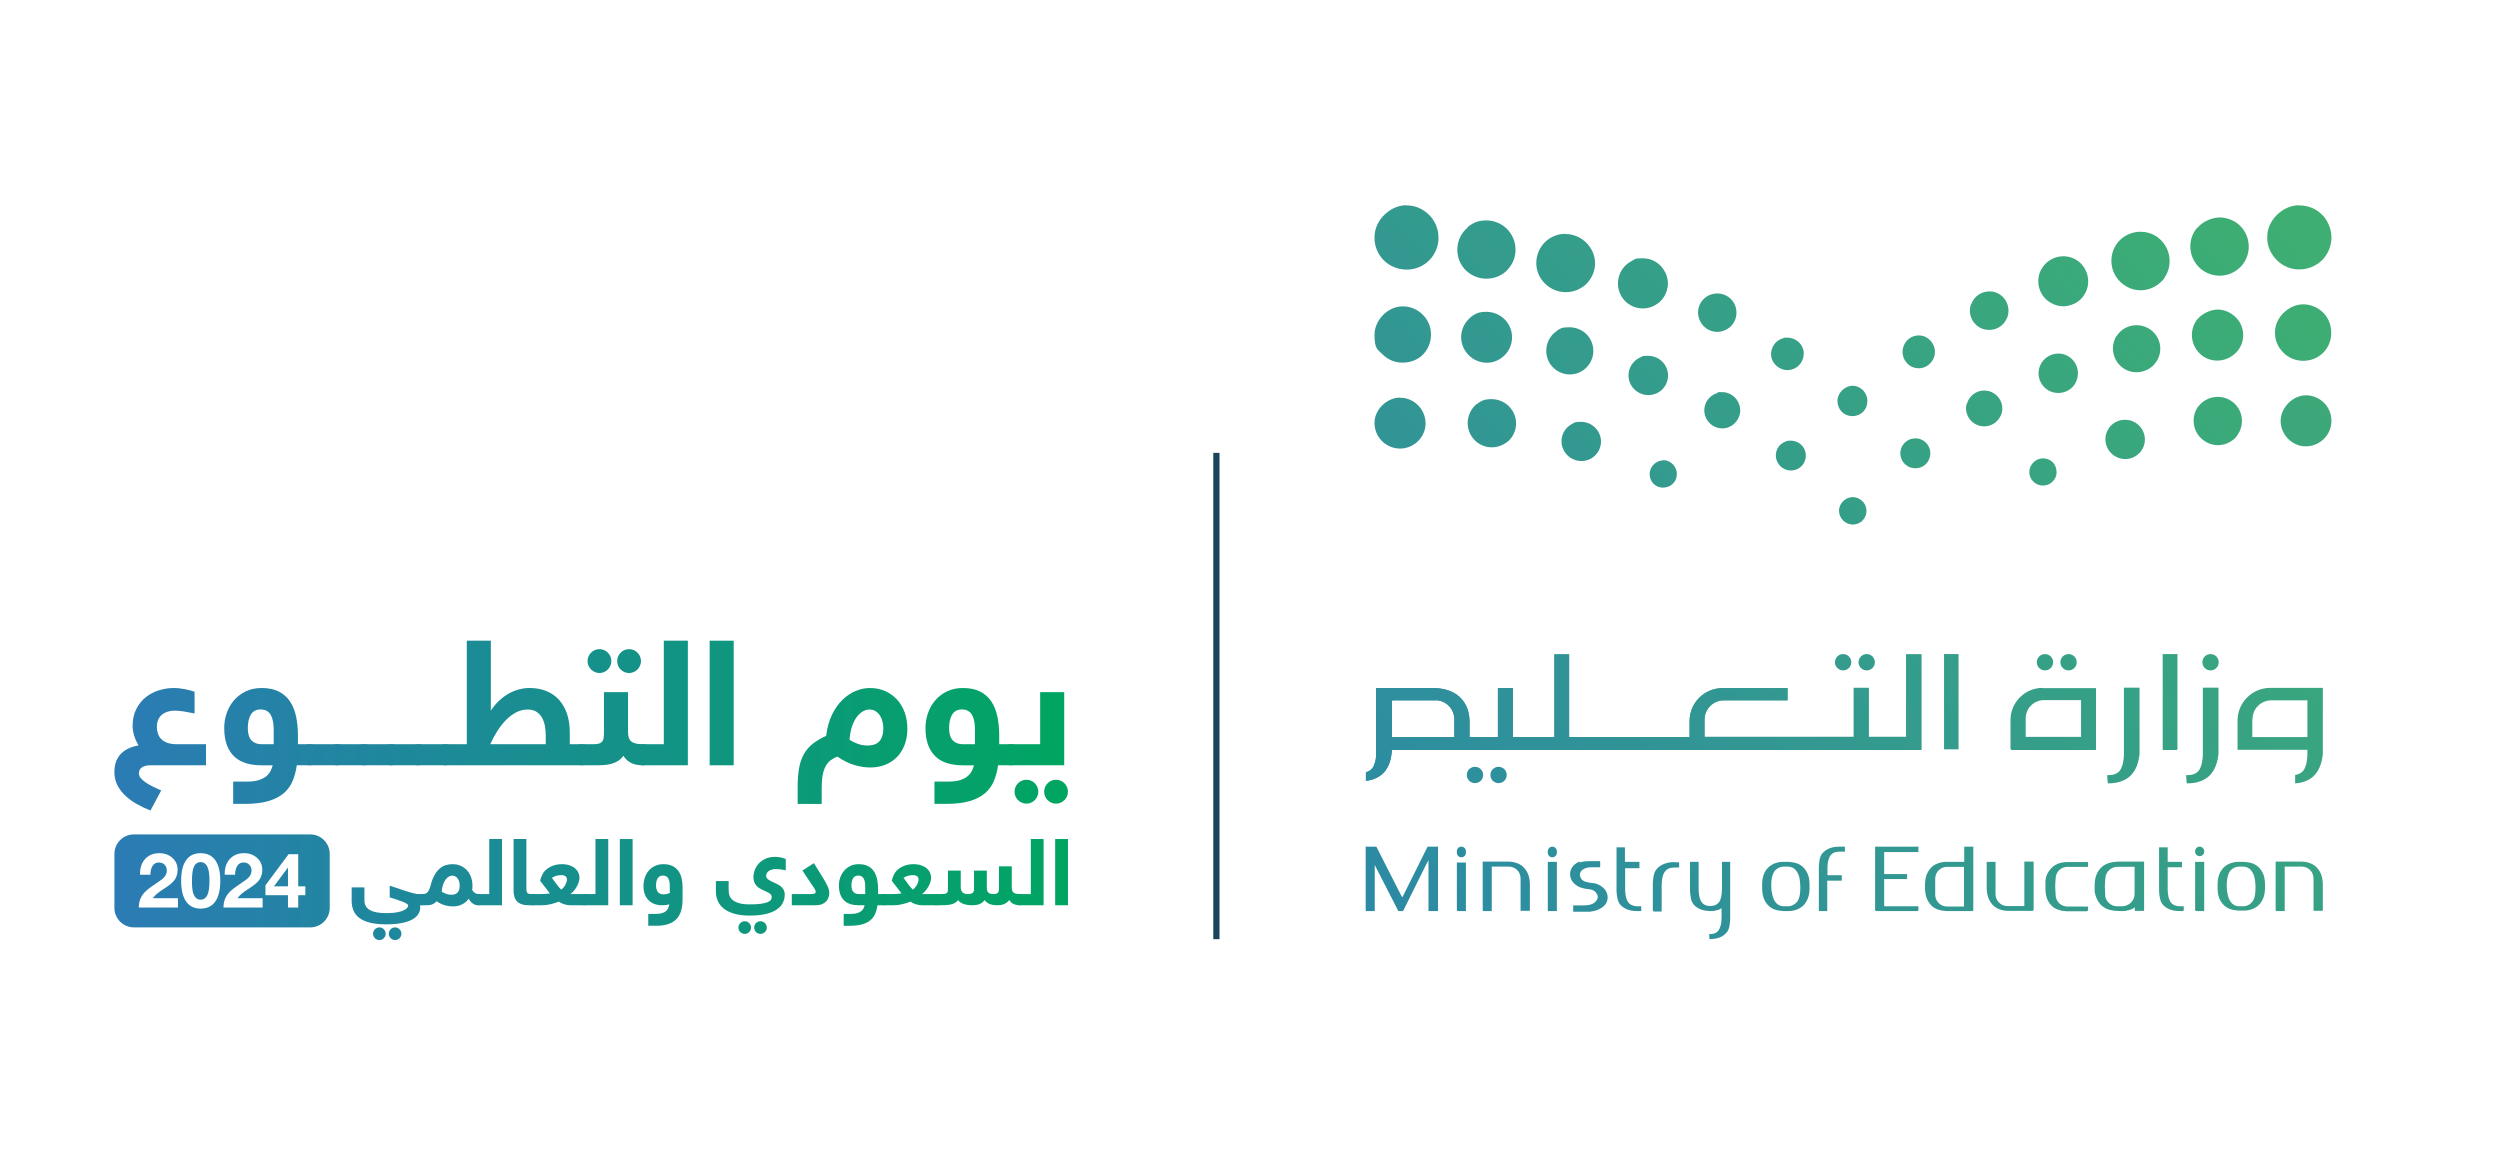 <?xml version="1.0" encoding="UTF-8"?>
<svg id="Layer_1" xmlns="http://www.w3.org/2000/svg" version="1.1" xmlns:xlink="http://www.w3.org/1999/xlink" viewBox="0 0 962.297 445.5">
  <!-- Generator: Adobe Illustrator 29.0.0, SVG Export Plug-In . SVG Version: 2.1.0 Build 186)  -->
  <defs>
    <style>
      .st0 {
        fill: #18455a;
      }

      .st1 {
        clip-path: url(#clippath-51);
      }

      .st2 {
        fill: url(#linear-gradient75);
      }

      .st3 {
        clip-path: url(#clippath-34);
      }

      .st4 {
        fill: url(#linear-gradient2);
      }

      .st5 {
        fill: url(#linear-gradient81);
      }

      .st6 {
        fill: url(#linear-gradient36);
      }

      .st7 {
        clip-path: url(#clippath-38);
      }

      .st8 {
        clip-path: url(#clippath-21);
      }

      .st9 {
        fill: url(#linear-gradient39);
      }

      .st10 {
        clip-path: url(#clippath-6);
      }

      .st11 {
        clip-path: url(#clippath-7);
      }

      .st12 {
        clip-path: url(#clippath-17);
      }

      .st13 {
        clip-path: url(#clippath-31);
      }

      .st14 {
        fill: url(#linear-gradient34);
      }

      .st15 {
        fill: url(#linear-gradient58);
      }

      .st16 {
        clip-path: url(#clippath-15);
      }

      .st17 {
        clip-path: url(#clippath-33);
      }

      .st18 {
        clip-path: url(#clippath-61);
      }

      .st19 {
        fill: url(#linear-gradient73);
      }

      .st20 {
        fill: url(#linear-gradient83);
      }

      .st21 {
        clip-path: url(#clippath-18);
      }

      .st22 {
        clip-path: url(#clippath-47);
      }

      .st23 {
        clip-path: url(#clippath-4);
      }

      .st24 {
        fill: url(#linear-gradient33);
      }

      .st25 {
        fill: url(#linear-gradient10);
      }

      .st26 {
        clip-path: url(#clippath-22);
      }

      .st27 {
        fill: url(#linear-gradient63);
      }

      .st28 {
        clip-path: url(#clippath-23);
      }

      .st29 {
        fill: url(#linear-gradient82);
      }

      .st30 {
        fill: url(#linear-gradient71);
      }

      .st31 {
        fill: url(#linear-gradient32);
      }

      .st32 {
        fill: url(#linear-gradient21);
      }

      .st33 {
        clip-path: url(#clippath-54);
      }

      .st34 {
        clip-path: url(#clippath-66);
      }

      .st35 {
        fill: url(#linear-gradient85);
      }

      .st36 {
        fill: url(#linear-gradient37);
      }

      .st37 {
        fill: url(#linear-gradient56);
      }

      .st38 {
        fill: url(#linear-gradient27);
      }

      .st39 {
        clip-path: url(#clippath-9);
      }

      .st40 {
        fill: url(#linear-gradient53);
      }

      .st41 {
        clip-path: url(#clippath-10);
      }

      .st42 {
        fill: url(#linear-gradient57);
      }

      .st43 {
        clip-path: url(#clippath-42);
      }

      .st44 {
        fill: url(#linear-gradient35);
      }

      .st45 {
        clip-path: url(#clippath-59);
      }

      .st46 {
        clip-path: url(#clippath-43);
      }

      .st47 {
        clip-path: url(#clippath-64);
      }

      .st48 {
        fill: url(#linear-gradient26);
      }

      .st49 {
        fill: url(#linear-gradient1);
      }

      .st50 {
        clip-path: url(#clippath-25);
      }

      .st51 {
        clip-path: url(#clippath-27);
      }

      .st52 {
        fill: url(#linear-gradient9);
      }

      .st53 {
        fill: url(#linear-gradient18);
      }

      .st54 {
        fill: url(#linear-gradient61);
      }

      .st55 {
        fill: url(#linear-gradient101);
      }

      .st56 {
        clip-path: url(#clippath-60);
      }

      .st57 {
        fill: url(#linear-gradient23);
      }

      .st58 {
        fill: url(#linear-gradient72);
      }

      .st59 {
        fill: url(#linear-gradient43);
      }

      .st60 {
        fill: url(#linear-gradient78);
      }

      .st61 {
        clip-path: url(#clippath-11);
      }

      .st62 {
        fill: url(#linear-gradient69);
      }

      .st63 {
        clip-path: url(#clippath-57);
      }

      .st64 {
        fill: url(#linear-gradient8);
      }

      .st65 {
        fill: url(#linear-gradient11);
      }

      .st66 {
        fill: none;
      }

      .st67 {
        clip-path: url(#clippath-36);
      }

      .st68 {
        clip-path: url(#clippath-35);
      }

      .st69 {
        clip-path: url(#clippath-48);
      }

      .st70 {
        clip-path: url(#clippath-28);
      }

      .st71 {
        fill: url(#linear-gradient16);
      }

      .st72 {
        fill: url(#linear-gradient24);
      }

      .st73 {
        fill: url(#linear-gradient95);
      }

      .st74 {
        fill: url(#linear-gradient30);
      }

      .st75 {
        clip-path: url(#clippath-1);
      }

      .st76 {
        clip-path: url(#clippath-56);
      }

      .st77 {
        fill: url(#linear-gradient46);
      }

      .st78 {
        fill: url(#linear-gradient94);
      }

      .st79 {
        fill: url(#linear-gradient22);
      }

      .st80 {
        clip-path: url(#clippath-45);
      }

      .st81 {
        clip-path: url(#clippath-46);
      }

      .st82 {
        clip-path: url(#clippath-40);
      }

      .st83 {
        fill: url(#linear-gradient29);
      }

      .st84 {
        clip-path: url(#clippath-5);
      }

      .st85 {
        clip-path: url(#clippath-20);
      }

      .st86 {
        fill: url(#linear-gradient68);
      }

      .st87 {
        clip-path: url(#clippath-8);
      }

      .st88 {
        fill: url(#linear-gradient49);
      }

      .st89 {
        fill: url(#linear-gradient93);
      }

      .st90 {
        fill: url(#linear-gradient19);
      }

      .st91 {
        fill: url(#linear-gradient12);
      }

      .st92 {
        fill: url(#linear-gradient65);
      }

      .st93 {
        fill: url(#linear-gradient80);
      }

      .st94 {
        clip-path: url(#clippath-52);
      }

      .st95 {
        clip-path: url(#clippath-41);
      }

      .st96 {
        clip-path: url(#clippath-67);
      }

      .st97 {
        fill: url(#linear-gradient42);
      }

      .st98 {
        fill: url(#linear-gradient28);
      }

      .st99 {
        fill: url(#linear-gradient100);
      }

      .st100 {
        fill: url(#linear-gradient67);
      }

      .st101 {
        clip-path: url(#clippath-3);
      }

      .st102 {
        fill: url(#linear-gradient40);
      }

      .st103 {
        fill: url(#linear-gradient66);
      }

      .st104 {
        fill: url(#linear-gradient84);
      }

      .st105 {
        clip-path: url(#clippath-26);
      }

      .st106 {
        fill: url(#linear-gradient62);
      }

      .st107 {
        fill: url(#linear-gradient7);
      }

      .st108 {
        fill: url(#linear-gradient59);
      }

      .st109 {
        clip-path: url(#clippath-12);
      }

      .st110 {
        fill: url(#linear-gradient91);
      }

      .st111 {
        clip-path: url(#clippath-50);
      }

      .st112 {
        fill: url(#linear-gradient20);
      }

      .st113 {
        fill: url(#linear-gradient4);
      }

      .st114 {
        fill: url(#linear-gradient31);
      }

      .st115 {
        clip-path: url(#clippath-14);
      }

      .st116 {
        fill: url(#linear-gradient96);
      }

      .st117 {
        fill: url(#linear-gradient79);
      }

      .st118 {
        clip-path: url(#clippath-30);
      }

      .st119 {
        clip-path: url(#clippath-19);
      }

      .st120 {
        fill: url(#linear-gradient98);
      }

      .st121 {
        fill: url(#linear-gradient14);
      }

      .st122 {
        fill: url(#linear-gradient5);
      }

      .st123 {
        fill: url(#linear-gradient74);
      }

      .st124 {
        fill: url(#linear-gradient3);
      }

      .st125 {
        fill: url(#linear-gradient102);
      }

      .st126 {
        fill: url(#linear-gradient87);
      }

      .st127 {
        fill: url(#linear-gradient55);
      }

      .st128 {
        clip-path: url(#clippath-32);
      }

      .st129 {
        fill: url(#linear-gradient38);
      }

      .st130 {
        fill: url(#linear-gradient25);
      }

      .st131 {
        clip-path: url(#clippath-55);
      }

      .st132 {
        fill: url(#linear-gradient99);
      }

      .st133 {
        fill: url(#linear-gradient52);
      }

      .st134 {
        fill: url(#linear-gradient15);
      }

      .st135 {
        fill: url(#linear-gradient88);
      }

      .st136 {
        fill: url(#linear-gradient17);
      }

      .st137 {
        fill: url(#linear-gradient54);
      }

      .st138 {
        clip-path: url(#clippath-53);
      }

      .st139 {
        fill: url(#linear-gradient50);
      }

      .st140 {
        clip-path: url(#clippath-39);
      }

      .st141 {
        fill: url(#linear-gradient103);
      }

      .st142 {
        fill: url(#linear-gradient89);
      }

      .st143 {
        fill: url(#linear-gradient51);
      }

      .st144 {
        fill: url(#linear-gradient6);
      }

      .st145 {
        fill: url(#linear-gradient92);
      }

      .st146 {
        clip-path: url(#clippath-16);
      }

      .st147 {
        fill: url(#linear-gradient77);
      }

      .st148 {
        clip-path: url(#clippath-2);
      }

      .st149 {
        fill: url(#linear-gradient86);
      }

      .st150 {
        fill: url(#linear-gradient64);
      }

      .st151 {
        clip-path: url(#clippath-29);
      }

      .st152 {
        fill: url(#linear-gradient90);
      }

      .st153 {
        fill: url(#linear-gradient70);
      }

      .st154 {
        clip-path: url(#clippath-49);
      }

      .st155 {
        clip-path: url(#clippath-37);
      }

      .st156 {
        clip-path: url(#clippath-58);
      }

      .st157 {
        clip-path: url(#clippath-13);
      }

      .st158 {
        fill: url(#linear-gradient76);
      }

      .st159 {
        fill: url(#linear-gradient48);
      }

      .st160 {
        fill: url(#linear-gradient13);
      }

      .st161 {
        fill: url(#linear-gradient45);
      }

      .st162 {
        fill: url(#linear-gradient97);
      }

      .st163 {
        fill: url(#linear-gradient47);
      }

      .st164 {
        fill: url(#linear-gradient60);
      }

      .st165 {
        fill: url(#linear-gradient);
      }

      .st166 {
        clip-path: url(#clippath-63);
      }

      .st167 {
        fill: url(#linear-gradient44);
      }

      .st168 {
        clip-path: url(#clippath-24);
      }

      .st169 {
        clip-path: url(#clippath);
      }

      .st170 {
        fill: url(#linear-gradient41);
      }

      .st171 {
        clip-path: url(#clippath-68);
      }

      .st172 {
        clip-path: url(#clippath-65);
      }

      .st173 {
        clip-path: url(#clippath-44);
      }

      .st174 {
        clip-path: url(#clippath-62);
      }

      .st175 {
        clip-path: url(#clippath-69);
      }
    </style>
    <clipPath id="clippath">
      <path class="st66" d="M887.639,152.152c-5.151,0-9.778,4.802-9.778,9.865,0,2.532,1.048,5.064,2.881,6.897,1.833,1.833,4.365,2.968,6.897,2.881,2.532,0,5.064-1.048,6.897-2.881,1.833-1.833,2.881-4.278,2.881-6.897,0-2.532-.96-5.151-2.881-6.984-1.833-1.833-4.365-2.881-6.897-2.881h-.087.087Z"/>
    </clipPath>
    <linearGradient id="linear-gradient" x1="-834.656" y1="-297.246" x2="-831.6" y2="-297.246" gradientTransform="translate(176926.043 -62735.578) scale(211.6 -211.6)" gradientUnits="userSpaceOnUse">
      <stop offset="0" stop-color="#297eb5"/>
      <stop offset=".2" stop-color="#2884ab"/>
      <stop offset=".6" stop-color="#329593"/>
      <stop offset="1" stop-color="#40af70"/>
    </linearGradient>
    <clipPath id="clippath-1">
      <path class="st66" d="M811.334,165.51c-2.008,3.667-.611,8.294,3.143,10.302,2.968,1.572,6.548,1.048,8.905-1.31.524-.437.96-1.048,1.31-1.746,2.008-3.667.611-8.294-3.143-10.302-1.135-.611-2.357-.873-3.58-.873-2.706,0-5.326,1.397-6.635,3.929Z"/>
    </clipPath>
    <linearGradient id="linear-gradient1" x1="-834.656" y1="-297.118" x2="-831.6" y2="-297.118" gradientTransform="translate(176913.115 -62700.957) scale(211.6 -211.6)" gradientUnits="userSpaceOnUse">
      <stop offset="0" stop-color="#297eb5"/>
      <stop offset=".3" stop-color="#2c8ba3"/>
      <stop offset=".9" stop-color="#3cac76"/>
      <stop offset="1" stop-color="#40af70"/>
    </linearGradient>
    <clipPath id="clippath-2">
      <path class="st66" d="M846.256,156.255h0c-3.056,4.103-2.357,9.953,1.746,13.096,3.754,2.968,8.992,2.532,12.31-.698.262-.262.524-.524.698-.873,3.143-4.103,2.445-9.953-1.659-13.096-1.746-1.31-3.667-1.921-5.675-1.921-2.794,0-5.5,1.222-7.334,3.492h-.087Z"/>
    </clipPath>
    <linearGradient id="linear-gradient2" x1="-834.656" y1="-297.176" x2="-831.6" y2="-297.176" gradientTransform="translate(176917.268 -62720.191) scale(211.6 -211.6)" xlink:href="#linear-gradient1"/>
    <clipPath id="clippath-3">
      <path class="st66" d="M786.365,176.423c-2.794,0-5.238,2.445-5.238,5.238,0,1.397.524,2.706,1.484,3.667.96.96,2.27,1.571,3.754,1.571s2.706-.524,3.754-1.571c.96-.96,1.571-2.27,1.484-3.667,0-1.397-.524-2.794-1.484-3.754-.96-.96-2.357-1.484-3.754-1.484Z"/>
    </clipPath>
    <linearGradient id="linear-gradient3" x1="-834.656" y1="-297.08" x2="-831.6" y2="-297.08" gradientTransform="translate(176913.882 -62680.685) scale(211.6 -211.6)" xlink:href="#linear-gradient1"/>
    <clipPath id="clippath-4">
      <path class="st66" d="M538.942,153.025c-5.064,0-9.953,4.627-9.865,9.865,0,2.532,1.048,5.064,2.881,6.897,1.833,1.833,4.453,2.881,6.984,2.881s5.064-1.048,6.897-2.881c1.833-1.833,2.968-4.365,2.881-6.897,0-2.532-1.048-5.064-2.881-6.897-1.746-1.746-4.191-2.881-6.635-2.881s-.175,0-.262,0v-.087Z"/>
    </clipPath>
    <linearGradient id="linear-gradient4" x1="-834.656" y1="-296.519" x2="-831.6" y2="-296.519" gradientTransform="translate(176838.074 -62580.63) scale(211.6 -211.6)" xlink:href="#linear-gradient1"/>
    <clipPath id="clippath-5">
      <path class="st66" d="M605.032,163.24c-3.667,1.921-5.064,6.548-3.056,10.215,2.008,3.667,6.548,5.064,10.302,3.143.611-.349,1.222-.786,1.746-1.31,2.357-2.357,2.968-5.937,1.31-8.905-1.397-2.532-4.016-4.016-6.722-4.016s-2.445.262-3.58.873Z"/>
    </clipPath>
    <linearGradient id="linear-gradient5" x1="-834.656" y1="-296.682" x2="-831.6" y2="-296.682" gradientTransform="translate(176860.679 -62607.621) scale(211.6 -211.6)" xlink:href="#linear-gradient1"/>
    <clipPath id="clippath-6">
      <path class="st66" d="M568.451,155.469h0c-3.929,3.23-4.714,8.992-1.571,13.096,3.143,4.103,8.992,4.802,13.096,1.659.349-.175.611-.437.873-.698,3.318-3.318,3.667-8.556.698-12.31-1.833-2.357-4.627-3.58-7.421-3.58s-4.016.611-5.675,1.921v-.087Z"/>
    </clipPath>
    <linearGradient id="linear-gradient6" x1="-834.656" y1="-296.594" x2="-831.6" y2="-296.594" gradientTransform="translate(176846.98 -62595.945) scale(211.6 -211.6)" xlink:href="#linear-gradient1"/>
    <clipPath id="clippath-7">
      <path class="st66" d="M785.317,140.628c-1.659,3.754,0,8.294,3.929,10.04,2.968,1.222,6.286.524,8.381-1.571.698-.698,1.222-1.484,1.571-2.357,1.659-3.841,0-8.294-3.929-10.04-.96-.437-1.921-.611-2.968-.611-2.968,0-5.762,1.746-6.984,4.54Z"/>
    </clipPath>
    <linearGradient id="linear-gradient7" x1="-834.656" y1="-297.005" x2="-831.6" y2="-297.005" gradientTransform="translate(176889.132 -62702.469) scale(211.6 -211.6)" xlink:href="#linear-gradient1"/>
    <clipPath id="clippath-8">
      <path class="st66" d="M885.02,78.99c-6.461,0-12.485,5.937-12.31,12.397-.087,3.23,1.31,6.373,3.667,8.731,2.27,2.27,5.413,3.667,8.643,3.579,3.23,0,6.461-1.222,8.818-3.579,2.27-2.27,3.58-5.5,3.58-8.643s-1.31-6.548-3.58-8.818c-2.27-2.27-5.413-3.58-8.556-3.58s-.175,0-.349,0l.087-.087Z"/>
    </clipPath>
    <linearGradient id="linear-gradient8" x1="-834.656" y1="-297.076" x2="-831.6" y2="-297.076" gradientTransform="translate(176878.013 -62770.098) scale(211.6 -211.6)" xlink:href="#linear-gradient1"/>
    <clipPath id="clippath-9">
      <path class="st66" d="M732.498,133.992c-.786,3.405,1.31,6.81,4.627,7.596,2.183.524,4.365-.175,5.849-1.746.786-.786,1.397-1.833,1.659-2.968.786-3.405-1.31-6.723-4.627-7.596-.437-.087-.96-.175-1.397-.175-2.881,0-5.413,1.921-6.111,4.889Z"/>
    </clipPath>
    <linearGradient id="linear-gradient9" x1="-834.655" y1="-296.873" x2="-831.6" y2="-296.873" gradientTransform="translate(176869.817 -62682.994) scale(211.6 -211.6)" xlink:href="#linear-gradient1"/>
    <clipPath id="clippath-10">
      <path class="st66" d="M758.689,117.055c-1.397,3.841.611,8.119,4.453,9.516,2.794.96,5.849.262,7.77-1.746.698-.698,1.31-1.659,1.746-2.706,1.397-3.841-.611-8.119-4.365-9.516-.873-.349-1.659-.437-2.532-.437-3.056,0-5.849,1.833-6.984,4.889h-.087Z"/>
    </clipPath>
    <linearGradient id="linear-gradient10" x1="-834.656" y1="-296.893" x2="-831.6" y2="-296.893" gradientTransform="translate(176866.517 -62702.889) scale(211.6 -211.6)" xlink:href="#linear-gradient1"/>
    <clipPath id="clippath-11">
      <path class="st66" d="M785.579,103.959c-2.357,4.714-.437,10.564,4.278,12.834,3.754,2.008,8.294,1.135,11.175-1.746.698-.698,1.222-1.484,1.746-2.445,2.357-4.714.437-10.564-4.191-12.921-1.397-.698-2.881-1.048-4.365-1.048-3.492,0-6.897,1.921-8.643,5.326Z"/>
    </clipPath>
    <linearGradient id="linear-gradient11" x1="-834.656" y1="-296.926" x2="-831.6" y2="-296.926" gradientTransform="translate(176867.014 -62720.977) scale(211.6 -211.6)" xlink:href="#linear-gradient1"/>
    <clipPath id="clippath-12">
      <path class="st66" d="M814.565,94.181c-3.405,5.151-2.008,12.223,3.23,15.628,4.54,3.143,10.389,2.27,14.143-1.397.437-.437,1.048-1.048,1.31-1.659,3.405-5.151,2.095-12.135-3.143-15.715-1.921-1.222-4.016-1.833-6.199-1.833-3.667,0-7.246,1.746-9.429,5.064l.087-.087Z"/>
    </clipPath>
    <linearGradient id="linear-gradient12" x1="-834.656" y1="-296.97" x2="-831.6" y2="-296.97" gradientTransform="translate(176869.254 -62737.965) scale(211.6 -211.6)" xlink:href="#linear-gradient1"/>
    <clipPath id="clippath-13">
      <path class="st66" d="M845.82,87.546c-4.103,4.714-3.492,11.786,1.222,15.89,4.627,3.841,11.175,3.492,15.278-.611.262-.262.437-.437.611-.611,4.016-4.802,3.405-11.873-1.31-15.89-2.095-1.746-4.714-2.619-7.246-2.619s-6.373,1.31-8.556,4.016v-.175Z"/>
    </clipPath>
    <linearGradient id="linear-gradient13" x1="-834.656" y1="-297.021" x2="-831.6" y2="-297.021" gradientTransform="translate(176872.704 -62754.523) scale(211.6 -211.6)" xlink:href="#linear-gradient1"/>
    <clipPath id="clippath-14">
      <path class="st66" d="M875.678,128.056c0,2.968,1.135,5.588,3.23,7.683,2.008,2.008,4.714,3.143,7.596,3.143,2.968,0,5.675-1.048,7.77-3.143,2.008-2.008,3.143-4.889,3.056-7.683,0-2.881-1.048-5.675-3.056-7.683-2.095-2.095-4.976-3.23-7.683-3.23-5.675,0-11,5.151-10.913,10.913h0Z"/>
    </clipPath>
    <linearGradient id="linear-gradient14" x1="-834.655" y1="-297.165" x2="-831.6" y2="-297.165" gradientTransform="translate(176902.435 -62752.383) scale(211.6 -211.6)" xlink:href="#linear-gradient1"/>
    <clipPath id="clippath-15">
      <path class="st66" d="M731.537,173.716c-.437,3.143,1.746,6.111,4.976,6.461,1.833.262,3.667-.349,4.889-1.659.873-.873,1.397-2.008,1.571-3.318.437-3.143-1.833-6.024-4.976-6.461h-.786c-2.794,0-5.326,2.095-5.675,4.976Z"/>
    </clipPath>
    <linearGradient id="linear-gradient15" x1="-834.656" y1="-296.962" x2="-831.6" y2="-296.962" gradientTransform="translate(176895.658 -62662.687) scale(211.6 -211.6)" xlink:href="#linear-gradient1"/>
    <clipPath id="clippath-16">
      <path class="st66" d="M757.03,155.295c-1.048,3.667,1.135,7.508,4.802,8.556,2.532.698,5.064,0,6.81-1.746.873-.873,1.397-1.833,1.833-2.968,1.048-3.667-1.135-7.508-4.802-8.556-.611-.175-1.31-.262-1.921-.262-3.056,0-5.762,2.008-6.635,5.064l-.087-.087Z"/>
    </clipPath>
    <linearGradient id="linear-gradient16" x1="-834.656" y1="-296.976" x2="-831.6" y2="-296.976" gradientTransform="translate(176891.353 -62683.019) scale(211.6 -211.6)" xlink:href="#linear-gradient1"/>
    <clipPath id="clippath-17">
      <path class="st66" d="M814.652,129.365c-2.619,4.278-1.31,9.865,2.968,12.572,3.667,2.27,8.294,1.572,11.262-1.31.437-.437.873-1.048,1.31-1.659,2.619-4.278,1.31-9.865-3.056-12.485-1.484-.873-3.056-1.31-4.714-1.31-3.056,0-6.024,1.484-7.77,4.278v-.087Z"/>
    </clipPath>
    <linearGradient id="linear-gradient17" x1="-834.656" y1="-297.045" x2="-831.6" y2="-297.045" gradientTransform="translate(176891.024 -62720.438) scale(211.6 -211.6)" xlink:href="#linear-gradient1"/>
    <clipPath id="clippath-18">
      <path class="st66" d="M845.907,122.73c-3.405,4.191-2.794,10.389,1.397,13.882,3.929,3.23,9.604,2.794,13.183-.698.175-.175.437-.437.698-.698,3.492-4.191,2.881-10.389-1.397-13.794-1.833-1.484-4.016-2.27-6.199-2.27s-5.675,1.222-7.596,3.579h-.087Z"/>
    </clipPath>
    <linearGradient id="linear-gradient18" x1="-834.656" y1="-297.1" x2="-831.6" y2="-297.1" gradientTransform="translate(176895.137 -62737.064) scale(211.6 -211.6)" xlink:href="#linear-gradient1"/>
    <clipPath id="clippath-19">
      <path class="st66" d="M541.387,78.99c-6.373,0-12.397,5.849-12.31,12.397-.087,3.23,1.222,6.461,3.58,8.818,2.27,2.27,5.5,3.579,8.818,3.579s6.373-1.31,8.643-3.579c2.357-2.357,3.667-5.588,3.58-8.818,0-3.23-1.31-6.373-3.58-8.643s-5.326-3.667-8.469-3.667-.175,0-.262,0v-.087Z"/>
    </clipPath>
    <linearGradient id="linear-gradient19" x1="-834.656" y1="-296.357" x2="-831.6" y2="-296.357" gradientTransform="translate(176791.084 -62617.741) scale(211.6 -211.6)" xlink:href="#linear-gradient1"/>
    <clipPath id="clippath-20">
      <path class="st66" d="M686.575,130.151c-3.405.786-5.413,4.103-4.714,7.508.873,3.318,4.191,5.413,7.596,4.627,1.135-.262,2.183-.873,2.968-1.659,1.484-1.484,2.183-3.754,1.746-5.849-.698-2.881-3.318-4.802-6.111-4.802s-.96,0-1.484.175Z"/>
    </clipPath>
    <linearGradient id="linear-gradient20" x1="-834.655" y1="-296.77" x2="-831.6" y2="-296.77" gradientTransform="translate(176857.578 -62660.125) scale(211.6 -211.6)" xlink:href="#linear-gradient1"/>
    <clipPath id="clippath-21">
      <path class="st66" d="M658.463,113.388c-3.841,1.397-5.849,5.675-4.365,9.516,1.397,3.754,5.588,5.849,9.429,4.365,1.048-.349,1.921-.96,2.706-1.659,2.008-2.008,2.706-4.976,1.746-7.77-1.048-3.056-3.929-4.889-6.984-4.889-.873,0-1.659.175-2.532.437h0Z"/>
    </clipPath>
    <linearGradient id="linear-gradient21" x1="-834.656" y1="-296.675" x2="-831.6" y2="-296.675" gradientTransform="translate(176841.101 -62655.831) scale(211.6 -211.6)" xlink:href="#linear-gradient1"/>
    <clipPath id="clippath-22">
      <path class="st66" d="M628.081,100.467c-4.802,2.445-6.635,8.207-4.278,13.008,2.357,4.714,8.207,6.635,12.921,4.191.96-.524,1.746-1.048,2.445-1.746,2.881-2.881,3.754-7.421,1.746-11.175-1.659-3.405-5.064-5.326-8.556-5.326s-2.881.349-4.278,1.048h0Z"/>
    </clipPath>
    <linearGradient id="linear-gradient22" x1="-834.656" y1="-296.59" x2="-831.6" y2="-296.59" gradientTransform="translate(176826.193 -62648.753) scale(211.6 -211.6)" xlink:href="#linear-gradient1"/>
    <clipPath id="clippath-23">
      <path class="st66" d="M602.588,89.991c-2.095,0-4.278.611-6.199,1.833-5.151,3.405-6.635,10.477-3.143,15.628,3.58,5.151,10.477,6.548,15.715,3.143.611-.349,1.222-.873,1.659-1.31,3.754-3.754,4.54-9.604,1.397-14.143-2.183-3.23-5.762-5.064-9.429-5.064v-.087Z"/>
    </clipPath>
    <linearGradient id="linear-gradient23" x1="-834.656" y1="-296.509" x2="-831.6" y2="-296.509" gradientTransform="translate(176813.462 -62639.424) scale(211.6 -211.6)" xlink:href="#linear-gradient1"/>
    <clipPath id="clippath-24">
      <path class="st66" d="M564.959,87.546c-4.802,4.016-5.326,11.088-1.397,15.802,4.103,4.714,11.175,5.238,15.89,1.31l.611-.611c4.103-4.103,4.453-10.651.611-15.278-2.27-2.619-5.413-3.929-8.556-3.929s-5.151.873-7.334,2.706h.175Z"/>
    </clipPath>
    <linearGradient id="linear-gradient24" x1="-834.656" y1="-296.433" x2="-831.6" y2="-296.433" gradientTransform="translate(176802.449 -62628.648) scale(211.6 -211.6)" xlink:href="#linear-gradient1"/>
    <clipPath id="clippath-25">
      <path class="st66" d="M539.903,117.928c-5.762,0-10.826,5.326-10.826,10.913s1.135,5.588,3.23,7.683c2.008,2.008,4.889,3.143,7.683,3.056,2.881,0,5.675-1.048,7.683-3.056,2.095-2.095,3.143-4.889,3.143-7.77,0-2.968-1.135-5.588-3.143-7.596-2.095-2.095-4.802-3.23-7.683-3.23h-.087Z"/>
    </clipPath>
    <linearGradient id="linear-gradient25" x1="-834.656" y1="-296.442" x2="-831.6" y2="-296.442" gradientTransform="translate(176815.45 -62598.296) scale(211.6 -211.6)" xlink:href="#linear-gradient1"/>
    <clipPath id="clippath-26">
      <path class="st66" d="M688.583,169.613c-3.23.437-5.413,3.318-4.976,6.461.437,3.143,3.318,5.413,6.461,4.976,1.31-.175,2.445-.698,3.318-1.571,1.222-1.222,1.921-3.056,1.659-4.889-.349-2.881-2.881-4.976-5.675-4.976s-.524,0-.786,0Z"/>
    </clipPath>
    <linearGradient id="linear-gradient26" x1="-834.656" y1="-296.863" x2="-831.6" y2="-296.863" gradientTransform="translate(176884.262 -62640.976) scale(211.6 -211.6)" xlink:href="#linear-gradient1"/>
    <clipPath id="clippath-27">
      <path class="st66" d="M661.082,151.279c-3.667,1.048-5.849,4.889-4.802,8.556,1.048,3.667,4.889,5.849,8.556,4.802,1.222-.437,2.183-.96,2.968-1.833,1.746-1.746,2.532-4.278,1.746-6.81-.873-3.056-3.667-5.064-6.635-5.064s-1.222,0-1.833.262v.087Z"/>
    </clipPath>
    <linearGradient id="linear-gradient27" x1="-834.656" y1="-296.767" x2="-831.601" y2="-296.767" gradientTransform="translate(176866.971 -62637.665) scale(211.6 -211.6)" xlink:href="#linear-gradient1"/>
    <clipPath id="clippath-28">
      <path class="st66" d="M631.398,137.572c-3.841,1.659-5.588,6.111-3.929,9.953,1.746,3.841,6.199,5.588,10.04,3.929.873-.349,1.659-.873,2.357-1.572,2.095-2.095,2.881-5.413,1.571-8.381-1.31-2.881-4.103-4.54-6.984-4.54s-2.008.175-3.056.611Z"/>
    </clipPath>
    <linearGradient id="linear-gradient28" x1="-834.656" y1="-296.677" x2="-831.6" y2="-296.677" gradientTransform="translate(176849.619 -62632.043) scale(211.6 -211.6)" xlink:href="#linear-gradient1"/>
    <clipPath id="clippath-29">
      <path class="st66" d="M599.445,127.27c-4.191,2.619-5.5,8.207-2.968,12.485,2.619,4.278,8.207,5.675,12.485,3.056.611-.349,1.222-.873,1.659-1.31,2.968-2.968,3.58-7.596,1.31-11.262-1.746-2.794-4.802-4.278-7.857-4.278s-3.318.437-4.802,1.31h.175Z"/>
    </clipPath>
    <linearGradient id="linear-gradient29" x1="-834.656" y1="-296.592" x2="-831.6" y2="-296.592" gradientTransform="translate(176836.486 -62623.297) scale(211.6 -211.6)" xlink:href="#linear-gradient1"/>
    <clipPath id="clippath-30">
      <path class="st66" d="M566.007,122.206c-4.191,3.492-4.802,9.604-1.31,13.794,3.405,4.191,9.604,4.889,13.707,1.397.262-.175.524-.437.698-.611,3.58-3.492,3.929-9.254.698-13.183-2.008-2.357-4.802-3.579-7.683-3.579s-4.365.698-6.199,2.183h.087Z"/>
    </clipPath>
    <linearGradient id="linear-gradient30" x1="-834.656" y1="-296.513" x2="-831.6" y2="-296.513" gradientTransform="translate(176824.531 -62611.753) scale(211.6 -211.6)" xlink:href="#linear-gradient1"/>
    <clipPath id="clippath-31">
      <path class="st66" d="M640.216,177.208c-2.794,0-5.238,2.445-5.238,5.238,0,1.397.524,2.794,1.484,3.754.96.96,2.357,1.571,3.754,1.484,1.397,0,2.706-.524,3.667-1.484,1.048-.96,1.571-2.27,1.571-3.754s-.611-2.794-1.571-3.754c-.96-.96-2.183-1.572-3.58-1.572h-.175l.087.087Z"/>
    </clipPath>
    <linearGradient id="linear-gradient31" x1="-834.656" y1="-296.777" x2="-831.6" y2="-296.777" gradientTransform="translate(176876.718 -62615.628) scale(211.6 -211.6)" xlink:href="#linear-gradient1"/>
    <clipPath id="clippath-32">
      <path class="st66" d="M713.116,148.485c-3.056,0-5.849,2.794-5.849,5.849,0,1.571.611,3.056,1.659,4.191,1.048,1.048,2.532,1.659,4.103,1.659s3.056-.611,4.103-1.659c1.135-1.135,1.659-2.619,1.659-4.191s-.611-2.968-1.659-4.103c-1.048-1.048-2.532-1.746-4.016-1.746h-.087.087Z"/>
    </clipPath>
    <linearGradient id="linear-gradient32" x1="-834.656" y1="-296.864" x2="-831.6" y2="-296.864" gradientTransform="translate(176876.332 -62662.175) scale(211.6 -211.6)" xlink:href="#linear-gradient1"/>
    <clipPath id="clippath-33">
      <path class="st66" d="M707.878,196.59c0,1.397.524,2.706,1.571,3.754.96.96,2.357,1.571,3.667,1.571,1.397,0,2.794-.524,3.754-1.484,1.048-1.048,1.571-2.445,1.571-3.754,0-1.397-.524-2.794-1.571-3.754-1.048-1.048-2.357-1.572-3.754-1.572-2.794,0-5.326,2.532-5.238,5.326v-.087Z"/>
    </clipPath>
    <linearGradient id="linear-gradient33" x1="-834.655" y1="-296.963" x2="-831.6" y2="-296.963" gradientTransform="translate(176903.7 -62641.073) scale(211.6 -211.6)" xlink:href="#linear-gradient1"/>
    <clipPath id="clippath-34">
      <path class="st66" d="M708.14,325.889c-1.397,0-2.706.175-3.841.611-1.135.437-2.008,1.048-2.794,1.921-1.135,1.31-1.222,2.968-1.397,5.064v17.199h3.23v-11.699h5.588v-2.095h-5.5v-2.619c0-1.135.087-2.183.349-3.143.262-.873.524-1.571.96-2.008.437-.524.96-.873,1.571-1.048.524-.175,1.135-.262,1.921-.262h1.921v-1.921h-2.008Z"/>
    </clipPath>
    <linearGradient id="linear-gradient34" x1="-834.656" y1="-297.278" x2="-831.6" y2="-297.278" gradientTransform="translate(176996.597 -62565.928) scale(211.6 -211.6)" xlink:href="#linear-gradient1"/>
    <clipPath id="clippath-35">
      <path class="st66" d="M662.828,331.739v10.564c0,1.135-.175,2.183-.349,3.143-.262.873-.524,1.571-.96,2.008-.437.437-.96.873-1.571,1.048-.437.175-.96.175-1.571.262-.698,0-1.222-.087-1.659-.262-.611-.175-1.222-.611-1.571-1.048-.437-.524-.698-1.135-.96-2.008-.175-.873-.349-1.921-.349-3.143v-10.564h-3.318v11.35c.175,2.095.349,3.841,1.397,5.064.698.873,1.659,1.484,2.794,1.921.96.349,2.008.524,3.318.611h.437c1.31,0,2.357-.262,3.318-.611.175,0,.349-.175.437-.262,0,0,.175-.087.262-.175h.175c0-.087,0,3.492,0,3.492,0,1.135-.087,2.183-.349,3.143-.262.873-.524,1.484-.96,2.008-.437.524-.96.873-1.571,1.048-.524.175-1.222.262-1.921.262l.175,1.921c1.397,0,2.619-.262,3.754-.611,1.135-.437,2.008-1.048,2.794-1.921,1.135-1.31,1.222-2.968,1.397-5.064v-22.176h-3.318.175Z"/>
    </clipPath>
    <linearGradient id="linear-gradient35" x1="-834.656" y1="-297.199" x2="-831.6" y2="-297.199" gradientTransform="translate(176990.952 -62540.783) scale(211.6 -211.6)" xlink:href="#linear-gradient1"/>
    <clipPath id="clippath-36">
      <path class="st66" d="M560.769,327.635v.611c0,.96.786,1.746,1.746,1.746s1.746-.786,1.746-1.746v-.611c0-.96-.786-1.746-1.746-1.746s-1.746.786-1.746,1.746Z"/>
    </clipPath>
    <linearGradient id="linear-gradient36" x1="-834.655" y1="-296.956" x2="-831.6" y2="-296.956" gradientTransform="translate(176952.894 -62508.207) scale(211.6 -211.6)" xlink:href="#linear-gradient1"/>
    <clipPath id="clippath-37">
      <rect class="st66" x="560.769" y="332" width="3.492" height="18.683"/>
    </clipPath>
    <linearGradient id="linear-gradient37" x1="-834.656" y1="-296.986" x2="-831.6" y2="-296.986" gradientTransform="translate(176963.248 -62501.027) scale(211.6 -211.6)" xlink:href="#linear-gradient1"/>
    <clipPath id="clippath-38">
      <path class="st66" d="M595.778,327.635v.611c0,.96.786,1.746,1.746,1.746s1.746-.786,1.746-1.746v-.611c0-.96-.786-1.746-1.746-1.746s-1.746.786-1.746,1.746Z"/>
    </clipPath>
    <linearGradient id="linear-gradient38" x1="-834.655" y1="-297.029" x2="-831.6" y2="-297.029" gradientTransform="translate(176962.019 -62523.595) scale(211.6 -211.6)" xlink:href="#linear-gradient1"/>
    <clipPath id="clippath-39">
      <polygon class="st66" points="595.778 331.739 595.778 331.739 595.778 350.684 599.27 350.684 599.27 331.739 595.778 331.739"/>
    </clipPath>
    <linearGradient id="linear-gradient39" x1="-834.656" y1="-297.06" x2="-831.6" y2="-297.06" gradientTransform="translate(176971.849 -62516.689) scale(211.6 -211.6)" xlink:href="#linear-gradient1"/>
    <clipPath id="clippath-40">
      <path class="st66" d="M844.947,327.635v.175c0,.96.786,1.746,1.746,1.746s1.746-.786,1.746-1.746v-.175c0-.96-.786-1.746-1.746-1.746s-1.746.786-1.746,1.746Z"/>
    </clipPath>
    <linearGradient id="linear-gradient40" x1="-834.658" y1="-297.545" x2="-831.602" y2="-297.545" gradientTransform="translate(177029.085 -62633.097) scale(211.6 -211.6)" xlink:href="#linear-gradient1"/>
    <clipPath id="clippath-41">
      <polygon class="st66" points="844.947 331.739 844.947 350.684 848.439 350.684 848.439 331.826 848.439 331.739 844.947 331.739"/>
    </clipPath>
    <linearGradient id="linear-gradient41" x1="-834.655" y1="-297.582" x2="-831.599" y2="-297.582" gradientTransform="translate(177033.877 -62627.429) scale(211.6 -211.6)" xlink:href="#linear-gradient1"/>
    <clipPath id="clippath-42">
      <path class="st66" d="M779.206,331.739v17.025h-6.548c-2.532,0-4.54-2.095-4.54-4.54v-12.485h-3.405v9.865c0,3.492,1.135,5.326,2.095,6.461.698.873,1.659,1.484,2.794,1.921.96.349,2.008.611,3.318.611h9.865v-18.945h-3.492l-.087.087Z"/>
    </clipPath>
    <linearGradient id="linear-gradient42" x1="-834.656" y1="-297.427" x2="-831.6" y2="-297.427" gradientTransform="translate(177016.41 -62594.729) scale(211.6 -211.6)" xlink:href="#linear-gradient1"/>
    <clipPath id="clippath-43">
      <path class="st66" d="M744.895,344.311v-6.111c0-2.532,2.095-4.54,4.54-4.54h6.548v15.278h-6.548c-2.532,0-4.54-2.095-4.54-4.54M756.07,325.889v5.849h-6.897c-1.222,0-2.357.262-3.318.611-1.135.437-2.095,1.048-2.794,1.921-1.484,1.746-2.095,3.754-2.095,6.461v.96c0,3.492,1.135,5.326,2.095,6.461.698.873,1.659,1.484,2.794,1.921.96.349,2.095.524,3.318.611h10.389v-24.795h-3.492Z"/>
    </clipPath>
    <linearGradient id="linear-gradient43" x1="-834.656" y1="-297.372" x2="-831.6" y2="-297.372" gradientTransform="translate(177008.558 -62585.845) scale(211.6 -211.6)" xlink:href="#linear-gradient1"/>
    <clipPath id="clippath-44">
      <path class="st66" d="M875.94,331.739v18.945h3.492v-17.112h6.548c2.532,0,4.54,2.008,4.54,4.54v12.485h3.58v-9.953c0-2.794-.611-4.714-2.095-6.461-.698-.873-1.659-1.484-2.794-1.921-.96-.349-2.095-.611-3.318-.611h-9.953v.087Z"/>
    </clipPath>
    <linearGradient id="linear-gradient44" x1="-834.656" y1="-297.661" x2="-831.6" y2="-297.661" gradientTransform="translate(177044.685 -62644.073) scale(211.6 -211.6)" xlink:href="#linear-gradient1"/>
    <clipPath id="clippath-45">
      <path class="st66" d="M795.445,331.826c-1.222,0-2.27.262-3.23.611-1.135.437-2.008,1.048-2.794,1.921-1.048,1.222-2.095,2.794-2.095,5.238v2.357c0,2.706.611,4.714,2.095,6.373.698.786,1.659,1.484,2.794,1.833.96.349,2.008.524,3.23.611h8.294v-1.833h-7.945c-2.532,0-4.54-2.008-4.54-4.54,0,0-.175-2.095-.175-3.23s.175-2.968.175-2.968c0-2.532,2.008-4.54,4.54-4.54h7.945v-1.833h-8.294Z"/>
    </clipPath>
    <linearGradient id="linear-gradient45" x1="-834.656" y1="-297.474" x2="-831.6" y2="-297.474" gradientTransform="translate(177021.711 -62604.539) scale(211.6 -211.6)" xlink:href="#linear-gradient1"/>
    <clipPath id="clippath-46">
      <path class="st66" d="M608.175,331.564c-1.135.437-1.921.96-2.706,1.833-1.484,1.746-1.484,4.365,0,6.199.786.873,1.746,1.571,2.881,2.008.786.262,1.571.437,2.532.611h.175c1.135.087,2.357.262,3.143,1.222.873,1.048,1.048,2.008.524,2.881-1.135,1.921-3.318,2.183-5.238,2.183h-3.929v2.445h6.286c2.619-.262,4.54-1.135,5.849-2.532.96-1.135,1.397-2.706.96-4.191-.175-.698-.524-1.397-.96-1.921-.786-.873-1.746-1.571-2.881-2.008-.611-.262-1.397-.349-2.183-.437-1.833-.262-4.016-.524-4.453-2.706-.349-1.484.96-2.619,2.357-3.056.524-.175,1.135-.262,1.833-.262h3.58v-2.357h-4.103c-1.31,0-2.619.087-3.841.524l.175-.437Z"/>
    </clipPath>
    <linearGradient id="linear-gradient46" x1="-834.656" y1="-297.088" x2="-831.6" y2="-297.088" gradientTransform="translate(176975.002 -62523.105) scale(211.6 -211.6)" xlink:href="#linear-gradient1"/>
    <clipPath id="clippath-47">
      <polygon class="st66" points="549.506 325.889 539.903 345.184 539.553 345.184 539.553 345.096 529.775 325.889 525.672 325.889 525.672 350.684 529.164 350.684 529.164 332.961 538.244 350.684 540.077 350.684 549.157 332.35 549.855 331.127 549.855 350.684 553.522 350.684 553.522 325.889 549.506 325.889"/>
    </clipPath>
    <linearGradient id="linear-gradient47" x1="-834.656" y1="-296.932" x2="-831.6" y2="-296.932" gradientTransform="translate(176954.543 -62492.652) scale(211.6 -211.6)" xlink:href="#linear-gradient1"/>
    <clipPath id="clippath-48">
      <polygon class="st66" points="721.759 325.889 721.759 325.889 721.759 350.684 738.435 350.684 738.435 348.85 725.251 348.85 725.251 338.374 734.069 338.374 734.069 336.453 725.251 336.453 725.251 327.984 738.435 327.984 738.435 325.889 721.759 325.889"/>
    </clipPath>
    <linearGradient id="linear-gradient48" x1="-834.656" y1="-297.329" x2="-831.6" y2="-297.329" gradientTransform="translate(177003.428 -62576.937) scale(211.6 -211.6)" xlink:href="#linear-gradient1"/>
    <clipPath id="clippath-49">
      <path class="st66" d="M622.231,326.151v16.937c.175,2.095.349,3.754,1.397,5.064.698.873,1.659,1.484,2.794,1.921,1.048.437,2.357.611,3.841.611h1.484v-1.833h-1.31c-.698,0-1.397-.087-2.008-.349-.611-.175-1.222-.611-1.571-1.048-.437-.524-.698-1.135-.96-2.008-.175-.873-.349-1.921-.349-3.143v-8.119h5.5v-2.445h-5.588v-5.588h-3.318.087Z"/>
    </clipPath>
    <linearGradient id="linear-gradient49" x1="-834.656" y1="-297.115" x2="-831.6" y2="-297.115" gradientTransform="translate(176977.322 -62531.241) scale(211.6 -211.6)" xlink:href="#linear-gradient1"/>
    <clipPath id="clippath-50">
      <path class="st66" d="M644.494,331.826c-1.484,0-2.794.262-3.929.698-1.135.437-2.183,1.135-2.881,2.008-1.135,1.31-1.31,3.056-1.484,5.326v11h3.405v-10.215c0-1.222.175-2.357.349-3.23.262-.873.611-1.571,1.048-2.095.437-.524.96-.873,1.659-1.135.611-.175,1.31-.262,2.183-.262h1.484v-2.008h-1.746l-.087-.087Z"/>
    </clipPath>
    <linearGradient id="linear-gradient50" x1="-834.656" y1="-297.15" x2="-831.6" y2="-297.15" gradientTransform="translate(176983.308 -62535.946) scale(211.6 -211.6)" xlink:href="#linear-gradient1"/>
    <clipPath id="clippath-51">
      <path class="st66" d="M857.257,343.437c-.262-2.357-.349-6.548,1.397-8.469.873-.873,2.008-1.397,3.23-1.397h1.397c3.667,0,4.453,3.667,4.714,5.238.175,1.222.349,3.58,0,5.675-.175,1.048-.524,1.921-.96,2.532-.873,1.135-2.183,1.833-3.58,1.833h-1.397c-3.754,0-4.54-3.841-4.714-5.413M861.709,331.739h-.087c-1.222,0-2.27.262-3.23.611-1.048.437-2.008,1.048-2.706,1.833-.96,1.135-2.095,2.881-2.095,6.286v1.31c0,2.706.611,4.627,2.095,6.286.698.786,1.659,1.484,2.706,1.833.96.349,2.008.524,3.23.611h2.183c1.222,0,2.27-.262,3.23-.611,1.048-.437,2.008-1.048,2.706-1.833,1.397-1.659,2.095-3.58,2.095-6.286v-1.31c0-2.706-.611-4.627-2.095-6.286-.698-.786-1.659-1.484-2.706-1.833-.96-.349-2.008-.524-3.23-.611h-2.095Z"/>
    </clipPath>
    <linearGradient id="linear-gradient51" x1="-834.656" y1="-297.614" x2="-831.6" y2="-297.614" gradientTransform="translate(177039.001 -62634.169) scale(211.6 -211.6)" xlink:href="#linear-gradient1"/>
    <clipPath id="clippath-52">
      <path class="st66" d="M810.374,344.223s-.175-1.484-.175-2.968.175-2.968.175-2.968c0-2.532,2.095-4.627,4.627-4.627h6.635v10.564c0,2.532-2.27,4.627-4.889,4.627h-1.833c-2.532,0-4.627-2.095-4.627-4.627M814.739,331.739h-.087c-1.222,0-2.357.262-3.318.611-1.135.437-2.095,1.048-2.881,1.921-1.484,1.746-2.183,3.754-2.183,6.635v2.357c.349,1.921,1.048,3.492,2.183,4.802.786.873,1.746,1.484,2.881,1.921.524.175,1.135.349,1.659.437,1.222.262,2.27.175,3.405.262.698,0,1.222,0,1.921-.087.611-.175,1.31-.262,1.921-.524.524-.175.96-.437,1.31-.698l.175-.175v1.397h3.58v-18.945h-10.564v.087Z"/>
    </clipPath>
    <linearGradient id="linear-gradient52" x1="-834.656" y1="-297.516" x2="-831.6" y2="-297.516" gradientTransform="translate(177026.904 -62613.511) scale(211.6 -211.6)" xlink:href="#linear-gradient1"/>
    <clipPath id="clippath-53">
      <path class="st66" d="M831.065,326.151v16.937c.175,2.095.349,3.754,1.397,5.064.786.873,1.659,1.484,2.794,1.921,1.048.437,2.357.611,3.841.611h1.484v-1.833h-1.31c-.698,0-1.397-.087-2.008-.349-.611-.175-1.222-.611-1.571-1.048-.437-.524-.698-1.135-.96-2.008-.175-.873-.349-1.921-.349-3.143v-8.469h5.5v-2.095h-5.5v-5.588h-3.318Z"/>
    </clipPath>
    <linearGradient id="linear-gradient53" x1="-834.656" y1="-297.551" x2="-831.6" y2="-297.551" gradientTransform="translate(177030.53 -62623.647) scale(211.6 -211.6)" xlink:href="#linear-gradient1"/>
    <clipPath id="clippath-54">
      <path class="st66" d="M681.948,343.437c-.262-2.357-.437-6.548,1.397-8.469.873-.873,2.008-1.397,3.318-1.397h1.397c3.667,0,4.54,3.667,4.714,5.238.175,1.222.349,3.58,0,5.675-.175,1.048-.524,1.921-.96,2.532-.873,1.135-2.183,1.833-3.667,1.833h-1.397c-3.754,0-4.54-3.841-4.714-5.5M686.401,331.739h-.087c-1.222,0-2.27.262-3.23.611-1.048.437-2.008,1.048-2.706,1.833-1.484,1.659-2.095,3.667-2.095,6.373v1.31c0,2.706.611,4.627,2.095,6.373.698.786,1.659,1.484,2.706,1.833.96.349,2.008.524,3.23.611h2.183c1.222,0,2.27-.262,3.23-.611,1.048-.437,2.008-1.048,2.706-1.833,1.397-1.659,2.095-3.667,2.095-6.373v-1.31c0-2.706-.611-4.627-2.095-6.373-.698-.786-1.659-1.484-2.706-1.833-.96-.349-2.008-.524-3.23-.611h-2.095Z"/>
    </clipPath>
    <linearGradient id="linear-gradient54" x1="-834.656" y1="-297.248" x2="-831.6" y2="-297.248" gradientTransform="translate(176994.042 -62556.627) scale(211.6 -211.6)" xlink:href="#linear-gradient1"/>
    <clipPath id="clippath-55">
      <path class="st66" d="M570.721,331.739h0v18.945h3.492v-17.112h6.548c2.532,0,4.54,2.008,4.54,4.54v12.485h3.58v-9.953c0-2.794-.611-4.714-2.095-6.461-.698-.873-1.659-1.484-2.794-1.921-.96-.349-2.095-.611-3.318-.611h-9.953v.087Z"/>
    </clipPath>
    <linearGradient id="linear-gradient55" x1="-834.656" y1="-297.023" x2="-831.6" y2="-297.023" gradientTransform="translate(176967.345 -62508.93) scale(211.6 -211.6)" xlink:href="#linear-gradient1"/>
    <clipPath id="clippath-56">
      <path class="st66" d="M784.008,254.91c0,1.746,1.397,3.143,3.143,3.143s3.143-1.397,3.143-3.143-1.397-3.143-3.143-3.143-3.143,1.397-3.143,3.143Z"/>
    </clipPath>
    <linearGradient id="linear-gradient56" x1="-834.656" y1="-297.253" x2="-831.601" y2="-297.253" gradientTransform="translate(176963.048 -62643.966) scale(211.6 -211.6)" xlink:href="#linear-gradient1"/>
    <clipPath id="clippath-57">
      <path class="st66" d="M847.915,264.776v25.231c0,1.571-.175,2.968-.437,4.103-.349,1.135-.698,2.008-1.222,2.619-.524.611-1.222,1.048-2.008,1.31-.698.262-1.659.349-2.706.349h-.087l.262,3.143h.087c2.008,0,3.754-.262,5.326-.873,1.571-.611,2.881-1.484,3.841-2.619,1.659-1.921,2.619-4.54,2.968-7.857v-25.493h-5.937l-.087.087Z"/>
    </clipPath>
    <linearGradient id="linear-gradient57" x1="-834.656" y1="-297.447" x2="-831.6" y2="-297.447" gradientTransform="translate(176995.974 -62656.808) scale(211.6 -211.6)" xlink:href="#linear-gradient1"/>
    <clipPath id="clippath-58">
      <polygon class="st66" points="832.462 251.767 832.462 251.767 832.462 288.697 838.137 288.697 838.137 251.767 832.462 251.767"/>
    </clipPath>
    <linearGradient id="linear-gradient58" x1="-834.656" y1="-297.391" x2="-831.6" y2="-297.391" gradientTransform="translate(176984.358 -62657.866) scale(211.6 -211.6)" xlink:href="#linear-gradient1"/>
    <clipPath id="clippath-59">
      <path class="st66" d="M817.533,264.776v25.231c0,1.571-.175,2.968-.437,4.103-.349,1.135-.698,2.008-1.222,2.619-.524.611-1.222,1.048-2.008,1.31-.698.262-1.659.349-2.706.349h-.087l.262,3.143h.087c2.008,0,3.754-.262,5.326-.873,1.571-.611,2.881-1.484,3.841-2.619,1.659-1.921,2.619-4.54,2.968-7.857v-25.493h-5.937l-.087.087Z"/>
    </clipPath>
    <linearGradient id="linear-gradient59" x1="-834.656" y1="-297.383" x2="-831.6" y2="-297.383" gradientTransform="translate(176988.831 -62643.31) scale(211.6 -211.6)" xlink:href="#linear-gradient1"/>
    <clipPath id="clippath-60">
      <path class="st66" d="M779.73,276.562c0-3.929,3.143-7.072,7.072-7.072h14.231v14.143h-21.302v-7.072ZM786.278,264.776c-6.81,0-12.397,5.5-12.397,12.397v11.524h32.914v-23.834h-20.517v-.087Z"/>
    </clipPath>
    <linearGradient id="linear-gradient60" x1="-834.656" y1="-297.312" x2="-831.6" y2="-297.312" gradientTransform="translate(176977.757 -62634.731) scale(211.6 -211.6)" xlink:href="#linear-gradient1"/>
    <clipPath id="clippath-61">
      <path class="st66" d="M706.306,254.91c0,1.746,1.397,3.143,3.143,3.143s3.143-1.397,3.143-3.143-1.397-3.143-3.143-3.143-3.143,1.397-3.143,3.143Z"/>
    </clipPath>
    <linearGradient id="linear-gradient61" x1="-834.655" y1="-297.099" x2="-831.6" y2="-297.099" gradientTransform="translate(176941.973 -62611.378) scale(211.6 -211.6)" xlink:href="#linear-gradient1"/>
    <clipPath id="clippath-62">
      <path class="st66" d="M564.61,298.301c0,1.746,1.397,3.143,3.143,3.143s3.143-1.397,3.143-3.143-1.397-3.143-3.143-3.143-3.143,1.397-3.143,3.143Z"/>
    </clipPath>
    <linearGradient id="linear-gradient62" x1="-834.655" y1="-296.899" x2="-831.599" y2="-296.899" gradientTransform="translate(176933.747 -62525.687) scale(211.6 -211.6)" xlink:href="#linear-gradient1"/>
    <clipPath id="clippath-63">
      <path class="st66" d="M573.69,298.301c0,1.746,1.397,3.143,3.143,3.143s3.143-1.397,3.143-3.143-1.397-3.143-3.143-3.143-3.143,1.397-3.143,3.143Z"/>
    </clipPath>
    <linearGradient id="linear-gradient63" x1="-834.656" y1="-296.915" x2="-831.6" y2="-296.915" gradientTransform="translate(176937.864 -62529.224) scale(211.6 -211.6)" xlink:href="#linear-gradient1"/>
    <clipPath id="clippath-64">
      <path class="st66" d="M715.386,254.91c0,1.746,1.397,3.143,3.143,3.143s3.143-1.397,3.143-3.143-1.397-3.143-3.143-3.143-3.143,1.397-3.143,3.143Z"/>
    </clipPath>
    <linearGradient id="linear-gradient64" x1="-834.655" y1="-297.112" x2="-831.599" y2="-297.112" gradientTransform="translate(176943.594 -62614.127) scale(211.6 -211.6)" xlink:href="#linear-gradient1"/>
    <clipPath id="clippath-65">
      <path class="st66" d="M793.088,254.91c0,1.746,1.397,3.143,3.143,3.143s3.143-1.397,3.143-3.143-1.397-3.143-3.143-3.143-3.143,1.397-3.143,3.143Z"/>
    </clipPath>
    <linearGradient id="linear-gradient65" x1="-834.655" y1="-297.274" x2="-831.599" y2="-297.274" gradientTransform="translate(176963.072 -62648.621) scale(211.6 -211.6)" xlink:href="#linear-gradient1"/>
    <clipPath id="clippath-66">
      <path class="st66" d="M847.741,254.91c0,1.746,1.397,3.143,3.143,3.143s3.143-1.397,3.143-3.143-1.397-3.143-3.143-3.143-3.143,1.397-3.143,3.143Z"/>
    </clipPath>
    <linearGradient id="linear-gradient66" x1="-834.656" y1="-297.386" x2="-831.6" y2="-297.386" gradientTransform="translate(176978.718 -62672.351) scale(211.6 -211.6)" xlink:href="#linear-gradient1"/>
    <linearGradient id="linear-gradient67" x1="525.759" y1="276.169" x2="739.569" y2="276.169" gradientTransform="matrix(1,0,0,1,0,0)" xlink:href="#linear-gradient1"/>
    <linearGradient id="linear-gradient68" x1="525.759" y1="276.169" x2="739.569" y2="276.169" gradientTransform="matrix(1,0,0,1,0,0)" xlink:href="#linear-gradient1"/>
    <clipPath id="clippath-67">
      <path class="st86" d="M535.712,269.927c0-.175.175-.349.349-.349h17.112c.262,0,.437,0,.698.087,3.405.611,5.937,3.667,5.937,7.159v6.897h-24.009v-13.707l-.087-.087ZM733.72,251.767v31.866h-14.405v-18.858h-5.762v18.858h-57.447v-6.635c0-4.103,3.318-7.421,7.421-7.421h24.533v-4.714h-24.969c-7.072,0-12.747,5.675-12.747,12.747v6.111h-46.359v-31.866h-5.675v31.866h-15.977v-18.858h-5.762v18.858h-10.913v-5.762c0-4.103-1.31-7.334-3.754-9.604-2.183-2.095-5.413-3.318-9.429-3.492h-22.787v24.271c0,1.571,0,2.968-.349,4.103-.349,1.135-.698,2.008-1.222,2.619-.524.611-1.222,1.048-2.008,1.31-.087,0-.262,0-.349.087v3.318c1.135-.175,2.27-.349,3.23-.786,1.571-.611,2.794-1.484,3.841-2.619,1.659-1.921,2.619-4.54,2.881-7.857v-.611h203.858v-36.843h-5.937l.087-.087Z"/>
    </clipPath>
    <linearGradient id="linear-gradient69" x1="-834.656" y1="-296.981" x2="-831.6" y2="-296.981" gradientTransform="translate(176937.141 -62565.165) scale(211.6 -211.6)" xlink:href="#linear-gradient1"/>
    <clipPath id="clippath-68">
      <path class="st66" d="M867.035,276.824c0-4.016,3.23-7.246,7.246-7.246h13.882v14.143h-21.215v-6.897h.087ZM873.845,264.776c-6.897,0-12.572,5.588-12.572,12.572v11.262h26.89v1.397c0,1.571-.175,2.968-.437,4.103-.349,1.135-.698,2.008-1.222,2.619-.524.611-1.222,1.048-2.008,1.31-.262.087-.698.175-1.048.262v3.23c1.397-.087,2.706-.349,3.841-.786,1.571-.611,2.881-1.484,3.841-2.619,1.659-1.921,2.619-4.54,2.968-7.857v-25.493h-20.342.087Z"/>
    </clipPath>
    <linearGradient id="linear-gradient70" x1="-834.656" y1="-297.509" x2="-831.6" y2="-297.509" gradientTransform="translate(177003.825 -62670.117) scale(211.6 -211.6)" xlink:href="#linear-gradient1"/>
    <clipPath id="clippath-69">
      <polygon class="st66" points="748.3 251.767 748.3 251.767 748.3 288.435 753.888 288.435 753.888 251.767 748.3 251.767"/>
    </clipPath>
    <linearGradient id="linear-gradient71" x1="-834.656" y1="-297.214" x2="-831.6" y2="-297.214" gradientTransform="translate(176963.313 -62620.565) scale(211.6 -211.6)" xlink:href="#linear-gradient1"/>
    <linearGradient id="linear-gradient72" x1="32.916" y1="288.406" x2="407.459" y2="288.406" gradientUnits="userSpaceOnUse">
      <stop offset="0" stop-color="#2d7ab7"/>
      <stop offset="1" stop-color="#00a562"/>
    </linearGradient>
    <linearGradient id="linear-gradient73" x1="32.916" y1="287.131" x2="407.459" y2="287.131" xlink:href="#linear-gradient72"/>
    <linearGradient id="linear-gradient74" x1="32.916" y1="290.519" x2="407.459" y2="290.519" xlink:href="#linear-gradient72"/>
    <linearGradient id="linear-gradient75" x1="32.916" y1="290.519" x2="407.459" y2="290.519" xlink:href="#linear-gradient72"/>
    <linearGradient id="linear-gradient76" x1="32.916" y1="290.519" x2="407.459" y2="290.519" xlink:href="#linear-gradient72"/>
    <linearGradient id="linear-gradient77" x1="32.916" y1="290.519" x2="407.459" y2="290.519" xlink:href="#linear-gradient72"/>
    <linearGradient id="linear-gradient78" x1="32.916" y1="290.519" x2="407.459" y2="290.519" xlink:href="#linear-gradient72"/>
    <linearGradient id="linear-gradient79" x1="32.916" y1="270.596" x2="407.459" y2="270.596" xlink:href="#linear-gradient72"/>
    <linearGradient id="linear-gradient80" x1="32.916" y1="272.222" x2="407.459" y2="272.222" xlink:href="#linear-gradient72"/>
    <linearGradient id="linear-gradient81" x1="32.916" y1="270.596" x2="407.459" y2="270.596" xlink:href="#linear-gradient72"/>
    <linearGradient id="linear-gradient82" x1="32.916" y1="270.596" x2="407.459" y2="270.596" xlink:href="#linear-gradient72"/>
    <linearGradient id="linear-gradient83" x1="32.916" y1="287.131" x2="407.459" y2="287.131" xlink:href="#linear-gradient72"/>
    <linearGradient id="linear-gradient84" x1="32.916" y1="287.131" x2="407.459" y2="287.131" xlink:href="#linear-gradient72"/>
    <linearGradient id="linear-gradient85" x1="32.916" y1="287.869" x2="407.459" y2="287.869" xlink:href="#linear-gradient72"/>
    <linearGradient id="linear-gradient86" y1="351.382" y2="351.382" xlink:href="#linear-gradient72"/>
    <linearGradient id="linear-gradient87" x1="32.916" y1="340.767" x2="407.459" y2="340.767" xlink:href="#linear-gradient72"/>
    <linearGradient id="linear-gradient88" x1="32.916" y1="335.705" x2="407.459" y2="335.705" xlink:href="#linear-gradient72"/>
    <linearGradient id="linear-gradient89" x1="32.916" y1="335.705" x2="407.459" y2="335.705" xlink:href="#linear-gradient72"/>
    <linearGradient id="linear-gradient90" x1="32.916" y1="340.544" x2="407.459" y2="340.544" xlink:href="#linear-gradient72"/>
    <linearGradient id="linear-gradient91" x1="32.916" y1="335.705" x2="407.459" y2="335.705" xlink:href="#linear-gradient72"/>
    <linearGradient id="linear-gradient92" x1="32.916" y1="335.705" x2="407.459" y2="335.705" xlink:href="#linear-gradient72"/>
    <linearGradient id="linear-gradient93" x1="32.916" y1="344.492" x2="407.459" y2="344.492" xlink:href="#linear-gradient72"/>
    <linearGradient id="linear-gradient94" x1="32.916" y1="344.653" x2="407.459" y2="344.653" xlink:href="#linear-gradient72"/>
    <linearGradient id="linear-gradient95" x1="32.916" y1="340.348" x2="407.459" y2="340.348" xlink:href="#linear-gradient72"/>
    <linearGradient id="linear-gradient96" x1="32.916" y1="344.492" x2="407.459" y2="344.492" xlink:href="#linear-gradient72"/>
    <linearGradient id="linear-gradient97" x1="32.916" y1="340.544" x2="407.459" y2="340.544" xlink:href="#linear-gradient72"/>
    <linearGradient id="linear-gradient98" x1="32.916" y1="340.963" x2="407.459" y2="340.963" xlink:href="#linear-gradient72"/>
    <linearGradient id="linear-gradient99" x1="32.916" y1="335.705" x2="407.459" y2="335.705" xlink:href="#linear-gradient72"/>
    <linearGradient id="linear-gradient100" x1="32.916" y1="335.705" x2="407.459" y2="335.705" xlink:href="#linear-gradient72"/>
    <linearGradient id="linear-gradient101" x1="32.916" y1="337.592" x2="407.459" y2="337.592" xlink:href="#linear-gradient72"/>
    <linearGradient id="linear-gradient102" x1="32.916" y1="339.065" x2="407.459" y2="339.065" xlink:href="#linear-gradient72"/>
    <linearGradient id="linear-gradient103" x1="32.916" y1="339.072" x2="407.459" y2="339.072" xlink:href="#linear-gradient72"/>
  </defs>
  <g>
    <g>
      <g class="st169">
        <rect class="st165" x="873.648" y="147.836" width="27.85" height="27.85" transform="translate(118.09 632.768) rotate(-41.8)"/>
      </g>
      <g class="st75">
        <rect class="st49" x="806.17" y="157.484" width="23.485" height="23.31" transform="translate(95.442 588.215) rotate(-41.8)"/>
      </g>
      <g class="st148">
        <rect class="st4" x="839.091" y="148.029" width="28.723" height="28.636" transform="translate(109.015 610.175) rotate(-41.8)"/>
      </g>
      <g class="st101">
        <rect class="st124" x="778.923" y="174.059" width="14.842" height="14.842" transform="translate(79.181 570.315) rotate(-41.8)"/>
      </g>
      <g class="st23">
        <rect class="st113" x="524.965" y="148.775" width="27.85" height="27.85" transform="translate(28.715 400.599) rotate(-41.8)"/>
      </g>
      <g class="st84">
        <rect class="st122" x="596.752" y="158.691" width="23.398" height="23.398" transform="translate(41.295 448.921) rotate(-41.8)"/>
      </g>
      <g class="st10">
        <rect class="st144" x="559.597" y="149.05" width="28.723" height="28.636" transform="translate(37.196 424.143) rotate(-41.8)"/>
      </g>
      <g class="st11">
        <rect class="st107" x="780.419" y="132.208" width="23.31" height="23.223" transform="translate(105.741 564.548) rotate(-41.8)"/>
      </g>
      <g class="st87">
        <rect class="st64" x="867.293" y="73.571" width="35.097" height="35.097" transform="translate(164.479 612.967) rotate(-41.8)"/>
      </g>
      <g class="st39">
        <rect class="st52" x="729.068" y="125.964" width="18.858" height="18.771" transform="translate(97.751 526.682) rotate(-41.8)"/>
      </g>
      <g class="st41">
        <rect class="st25" x="754.281" y="108.322" width="22.699" height="22.612" transform="translate(115.135 540.766) rotate(-41.8)"/>
      </g>
      <g class="st61">
        <rect class="st65" x="779.232" y="93.698" width="29.858" height="29.684" transform="translate(129.787 556.96) rotate(-41.8)"/>
      </g>
      <g class="st109">
        <rect class="st91" x="806.374" y="83.428" width="34.922" height="34.747" transform="translate(142.498 574.769) rotate(-41.8)"/>
      </g>
      <g class="st157">
        <rect class="st160" x="836.95" y="77.921" width="34.486" height="34.398" transform="translate(154.012 593.558) rotate(-41.8)"/>
      </g>
      <g class="st115">
        <rect class="st121" x="870.991" y="112.343" width="30.906" height="30.906" transform="translate(140.441 623.371) rotate(-41.8)"/>
      </g>
      <g class="st16">
        <rect class="st134" x="728.615" y="165.947" width="17.025" height="17.025" transform="translate(71.334 535.723) rotate(-41.8)"/>
      </g>
      <g class="st146">
        <rect class="st71" x="753.059" y="146.709" width="21.041" height="20.953" transform="translate(89.58 548.958) rotate(-41.8)"/>
      </g>
      <g class="st12">
        <rect class="st136" x="808.177" y="120.377" width="28.2" height="28.025" transform="translate(119.714 582.28) rotate(-41.8)"/>
      </g>
      <g class="st21">
        <rect class="st53" x="838.357" y="114.155" width="30.208" height="30.12" transform="translate(131.1 601.748) rotate(-41.8)"/>
      </g>
      <g class="st119">
        <rect class="st90" x="523.817" y="73.787" width="35.097" height="35.097" transform="translate(76.913 384.085) rotate(-41.8)"/>
      </g>
      <g class="st85">
        <rect class="st112" x="678.421" y="127.029" width="18.858" height="18.771" transform="translate(84.15 493.195) rotate(-41.8)"/>
      </g>
      <g class="st8">
        <rect class="st32" x="649.429" y="109.344" width="22.699" height="22.612" transform="translate(87.767 471.139) rotate(-41.8)"/>
      </g>
      <g class="st26">
        <rect class="st79" x="617.181" y="94.8" width="29.771" height="29.684" transform="translate(87.796 449.199) rotate(-41.8)"/>
      </g>
      <g class="st28">
        <rect class="st57" x="584.984" y="84.522" width="34.835" height="34.747" transform="translate(85.409 427.455) rotate(-41.8)"/>
      </g>
      <g class="st168">
        <rect class="st72" x="554.827" y="79.478" width="34.486" height="34.398" transform="translate(81.167 405.91) rotate(-41.8)"/>
      </g>
      <g class="st50">
        <rect class="st130" x="524.557" y="113.395" width="30.819" height="30.819" transform="translate(51.582 392.689) rotate(-41.8)"/>
      </g>
      <g class="st105">
        <rect class="st48" x="680.784" y="166.795" width="17.025" height="17.025" transform="translate(58.594 504.058) rotate(-41.8)"/>
      </g>
      <g class="st51">
        <rect class="st38" x="652.212" y="147.72" width="21.041" height="21.041" transform="translate(63.209 482.009) rotate(-41.8)"/>
      </g>
      <g class="st70">
        <rect class="st98" x="622.521" y="133.23" width="23.31" height="23.223" transform="translate(64.872 459.565) rotate(-41.8)"/>
      </g>
      <g class="st151">
        <rect class="st83" x="589.999" y="121.46" width="28.2" height="28.112" transform="translate(63.432 437.144) rotate(-41.8)"/>
      </g>
      <g class="st118">
        <rect class="st74" x="557.053" y="115.299" width="30.208" height="30.12" transform="translate(58.739 414.54) rotate(-41.8)"/>
      </g>
      <g class="st13">
        <rect class="st114" x="632.78" y="174.887" width="14.842" height="14.842" transform="translate(41.432 473.117) rotate(-41.8)"/>
      </g>
      <g class="st128">
        <rect class="st31" x="704.881" y="145.937" width="16.413" height="16.413" transform="translate(78.756 514.53) rotate(-41.8)"/>
      </g>
      <g class="st17">
        <rect class="st24" x="705.545" y="188.875" width="15.016" height="15.016" transform="translate(50.593 525.257) rotate(-41.8)"/>
      </g>
      <g class="st3">
        <rect class="st14" x="693.089" y="325.469" width="24.009" height="25.144" transform="translate(-45.852 556.007) rotate(-41.8)"/>
      </g>
      <g class="st68">
        <rect class="st44" x="642.575" y="330.169" width="31.517" height="32.652" transform="translate(-63.388 526.992) rotate(-41.8)"/>
      </g>
      <g class="st67">
        <rect class="st6" x="559.965" y="325.068" width="5.238" height="5.238" transform="translate(-75.223 458.385) rotate(-41.8)"/>
      </g>
      <g class="st155">
        <rect class="st36" x="555.132" y="333.083" width="15.016" height="16.239" transform="translate(-84.217 461.862) rotate(-41.8)"/>
      </g>
      <g class="st7">
        <rect class="st129" x="594.904" y="325.102" width="5.238" height="5.238" transform="translate(-66.353 481.681) rotate(-41.8)"/>
      </g>
      <g class="st140">
        <rect class="st9" x="589.955" y="332.866" width="15.191" height="16.501" transform="translate(-75.274 485.109) rotate(-41.8)"/>
      </g>
      <g class="st82">
        <rect class="st102" x="844.207" y="324.87" width="4.976" height="4.976" transform="translate(-2.691 647.671) rotate(-41.8)"/>
      </g>
      <g class="st95">
        <rect class="st170" x="839.153" y="332.695" width="15.191" height="16.501" transform="translate(-11.734 651.164) rotate(-41.8)"/>
      </g>
      <g class="st43">
        <rect class="st97" x="760.599" y="327.877" width="26.104" height="26.104" transform="translate(-30.327 602.438) rotate(-41.8)"/>
      </g>
      <g class="st46">
        <rect class="st59" x="735.02" y="322.594" width="30.382" height="30.906" transform="translate(-34.373 586.081) rotate(-41.8)"/>
      </g>
      <g class="st173">
        <rect class="st167" x="871.915" y="327.841" width="26.192" height="26.279" transform="translate(-2.018 676.676) rotate(-41.8)"/>
      </g>
      <g class="st80">
        <rect class="st161" x="783.134" y="328.375" width="24.882" height="25.057" transform="translate(-24.73 617.045) rotate(-41.8)"/>
      </g>
      <g class="st81">
        <rect class="st77" x="599.411" y="328.235" width="24.533" height="24.882" transform="translate(-71.385 494.413) rotate(-41.8)"/>
      </g>
      <g class="st22">
        <rect class="st163" x="521.038" y="319.627" width="37.279" height="37.017" transform="translate(-88.017 445.776) rotate(-41.8)"/>
      </g>
      <g class="st69">
        <rect class="st159" x="715.656" y="323.155" width="28.985" height="29.596" transform="translate(-39.417 572.685) rotate(-41.8)"/>
      </g>
      <g class="st154">
        <rect class="st88" x="615.347" y="325.862" width="23.485" height="24.707" transform="translate(-65.822 504.06) rotate(-41.8)"/>
      </g>
      <g class="st111">
        <rect class="st139" x="631.223" y="330.595" width="20.167" height="20.866" transform="translate(-64.078 514.251) rotate(-41.8)"/>
      </g>
      <g class="st1">
        <rect class="st143" x="849.55" y="327.82" width="26.192" height="26.192" transform="translate(-7.667 661.752) rotate(-41.8)"/>
      </g>
      <g class="st94">
        <rect class="st133" x="802.377" y="327.464" width="26.89" height="26.89" transform="translate(-19.581 630.541) rotate(-41.8)"/>
      </g>
      <g class="st138">
        <rect class="st40" x="824.022" y="325.744" width="23.485" height="24.707" transform="translate(-12.631 643.118) rotate(-41.8)"/>
      </g>
      <g class="st33">
        <rect class="st137" x="674.296" y="327.836" width="26.279" height="26.279" transform="translate(-52.303 544.984) rotate(-41.8)"/>
      </g>
      <g class="st131">
        <rect class="st127" x="566.855" y="327.945" width="26.192" height="26.279" transform="translate(-79.733 473.37) rotate(-41.8)"/>
      </g>
      <g class="st76">
        <rect class="st37" x="782.671" y="250.229" width="8.905" height="8.905" transform="translate(30.588 589.466) rotate(-41.8)"/>
      </g>
      <g class="st63">
        <rect class="st42" x="830.597" y="265.039" width="33.787" height="35.795" transform="translate(27.121 636.894) rotate(-41.8)"/>
      </g>
      <g class="st156">
        <rect class="st15" x="820.8" y="254.339" width="28.811" height="31.343" transform="translate(32.609 625.416) rotate(-41.8)"/>
      </g>
      <g class="st45">
        <rect class="st108" x="800.33" y="264.976" width="33.787" height="35.795" transform="translate(19.458 616.704) rotate(-41.8)"/>
      </g>
      <g class="st56">
        <rect class="st164" x="770.223" y="256.624" width="40.422" height="39.724" transform="translate(16.898 597.222) rotate(-41.8)"/>
      </g>
      <g class="st18">
        <rect class="st54" x="705.015" y="250.248" width="8.905" height="8.905" transform="translate(10.81 537.711) rotate(-41.8)"/>
      </g>
      <g class="st174">
        <rect class="st106" x="563.35" y="293.663" width="8.905" height="8.905" transform="translate(-54.184 454.337) rotate(-41.8)"/>
      </g>
      <g class="st166">
        <rect class="st27" x="572.476" y="293.636" width="8.905" height="8.905" transform="translate(-51.843 460.412) rotate(-41.8)"/>
      </g>
      <g class="st47">
        <rect class="st150" x="714.054" y="250.22" width="8.905" height="8.905" transform="translate(13.13 543.728) rotate(-41.8)"/>
      </g>
      <g class="st172">
        <rect class="st92" x="791.71" y="250.201" width="8.905" height="8.905" transform="translate(32.907 595.483) rotate(-41.8)"/>
      </g>
      <g class="st34">
        <rect class="st103" x="846.334" y="250.18" width="8.905" height="8.905" transform="translate(46.825 631.887) rotate(-41.8)"/>
      </g>
      <g>
        <path class="st100" d="M535.712,269.927c0-.175.175-.349.349-.349h17.112c.262,0,.437,0,.698.087,3.405.611,5.937,3.667,5.937,7.159v6.897h-24.009v-13.707l-.087-.087ZM733.72,251.767v31.866h-14.405v-18.858h-5.762v18.858h-57.447v-6.635c0-4.103,3.318-7.421,7.421-7.421h24.533v-4.714h-24.969c-7.072,0-12.747,5.675-12.747,12.747v6.111h-46.359v-31.866h-5.675v31.866h-15.977v-18.858h-5.762v18.858h-10.913v-5.762c0-4.103-1.31-7.334-3.754-9.604-2.183-2.095-5.413-3.318-9.429-3.492h-22.787v24.271c0,1.571,0,2.968-.349,4.103-.349,1.135-.698,2.008-1.222,2.619-.524.611-1.222,1.048-2.008,1.31-.087,0-.262,0-.349.087v3.318c1.135-.175,2.27-.349,3.23-.786,1.571-.611,2.794-1.484,3.841-2.619,1.659-1.921,2.619-4.54,2.881-7.857v-.611h203.858v-36.843h-5.937l.087-.087Z"/>
        <g class="st96">
          <rect class="st62" x="536.675" y="186.547" width="191.984" height="178.801" transform="translate(-22.899 491.929) rotate(-41.8)"/>
        </g>
      </g>
      <g class="st171">
        <rect class="st153" x="853.175" y="258.186" width="48.978" height="49.327" transform="translate(34.858 656.983) rotate(-41.8)"/>
      </g>
      <g class="st175">
        <rect class="st30" x="736.669" y="254.298" width="28.811" height="31.343" transform="translate(11.223 569.329) rotate(-41.8)"/>
      </g>
    </g>
    <rect class="st0" x="467.023" y="174.317" width="2.388" height="187.193"/>
  </g>
  <g id="Text_Block">
    <g>
      <path class="st58" d="M53.33,286.897c-.716-1.163-1.274-2.393-1.677-3.689s-.603-2.549-.603-3.757c0-2.504.47-4.679,1.409-6.524s2.157-3.365,3.656-4.562c1.498-1.196,3.191-2.084,5.081-2.666,1.889-.581,3.773-.872,5.651-.872.76,0,1.531.045,2.314.134.783.09,1.531.207,2.247.352.715.146,1.375.302,1.979.47.604.168,1.107.33,1.51.486v8.352c-1.543-.313-2.93-.571-4.159-.772-1.23-.201-2.348-.302-3.354-.302-1.207,0-2.253.162-3.136.486-.884.324-1.61.76-2.18,1.308-.57.548-.995,1.196-1.274,1.945-.28.75-.419,1.538-.419,2.364,0,.939.128,1.823.386,2.65.257.827.688,1.548,1.291,2.163.604.615,1.392,1.102,2.365,1.459.973.358,2.174.537,3.605.537h11.27v8.117h-21.366c-.872,0-1.593.089-2.163.268-.57.179-1.023.413-1.358.704-.335.29-.576.626-.721,1.007-.146.38-.218.76-.218,1.14,0,.648.252,1.268.755,1.861.503.592,1.163,1.162,1.979,1.71.816.548,1.738,1.074,2.767,1.577,1.028.503,2.057.978,3.086,1.425l-4.126,7.714c-1.9-.738-3.689-1.588-5.366-2.549s-3.148-2.045-4.411-3.253c-1.263-1.207-2.264-2.554-3.002-4.041-.738-1.488-1.107-3.136-1.107-4.948,0-1.61.235-3.007.704-4.192.47-1.185,1.124-2.185,1.962-3.002.838-.816,1.822-1.476,2.952-1.979,1.128-.504,2.353-.878,3.672-1.124Z"/>
      <path class="st19" d="M114.241,294.577c-.314,2.214-.85,4.231-1.61,6.054-.76,1.823-1.901,3.388-3.421,4.696-1.521,1.308-3.5,2.319-5.937,3.035-2.437.715-5.501,1.073-9.19,1.073h-4.326v-8.586h5.265c1.923,0,3.489-.201,4.696-.603,1.207-.403,2.169-.918,2.884-1.543.716-.626,1.246-1.308,1.593-2.046.346-.738.609-1.431.789-2.08h-4.394c-2.102,0-4.025-.257-5.769-.771-1.744-.514-3.249-1.342-4.511-2.482-1.263-1.14-2.247-2.627-2.952-4.461-.704-1.833-1.056-4.069-1.056-6.709,0-1.922.318-3.807.956-5.651.637-1.845,1.565-3.482,2.784-4.914,1.219-1.431,2.722-2.583,4.511-3.455,1.789-.872,3.846-1.308,6.172-1.308,2.594,0,4.78.447,6.558,1.342,1.777.894,3.214,2.152,4.31,3.773,1.096,1.622,1.884,3.556,2.365,5.802.48,2.247.721,4.724.721,7.43v3.287h4.561c.38,0,.738.033,1.074.1.336.068.626.23.872.486.246.257.441.643.587,1.157.145.515.218,1.219.218,2.114,0,1.61-.218,2.722-.654,3.337-.436.615-1.136.922-2.097.922h-4.997ZM95.39,280.289c0,2.146.475,3.712,1.425,4.695.95.985,2.231,1.476,3.841,1.476h4.695v-5.501c0-1.14-.084-2.197-.252-3.17s-.441-1.805-.821-2.499c-.381-.692-.895-1.235-1.543-1.627-.649-.391-1.454-.587-2.415-.587-.872,0-1.621.173-2.247.52-.627.347-1.135.839-1.526,1.476-.391.637-.682,1.398-.872,2.281-.19.884-.285,1.861-.285,2.935Z"/>
      <path class="st123" d="M119.238,294.577c-.38,0-.738-.033-1.074-.1-.335-.068-.625-.229-.872-.487-.246-.256-.441-.648-.587-1.174-.145-.525-.218-1.246-.218-2.163,0-1.61.218-2.711.654-3.304.436-.593,1.135-.889,2.096-.889h10.431c.358,0,.71.033,1.057.1.346.068.648.23.906.486.257.257.464.643.62,1.157.157.515.235,1.219.235,2.114,0,1.61-.218,2.722-.654,3.337-.436.615-1.157.922-2.164.922h-10.431Z"/>
      <path class="st2" d="M129.669,294.577c-.38,0-.738-.033-1.074-.1-.335-.068-.625-.229-.872-.487-.246-.256-.441-.648-.587-1.174-.145-.525-.218-1.246-.218-2.163,0-1.61.218-2.711.654-3.304.436-.593,1.135-.889,2.096-.889h10.431c.358,0,.71.033,1.057.1.346.068.648.23.906.486.257.257.464.643.62,1.157.157.515.235,1.219.235,2.114,0,1.61-.218,2.722-.654,3.337-.436.615-1.157.922-2.164.922h-10.431Z"/>
      <path class="st158" d="M140.1,294.577c-.38,0-.738-.033-1.074-.1-.335-.068-.625-.229-.872-.487-.246-.256-.441-.648-.587-1.174-.145-.525-.218-1.246-.218-2.163,0-1.61.218-2.711.654-3.304s1.135-.889,2.096-.889h10.431c.358,0,.71.033,1.057.1.346.068.648.23.906.486.257.257.464.643.62,1.157.157.515.235,1.219.235,2.114,0,1.61-.218,2.722-.654,3.337-.436.615-1.157.922-2.164.922h-10.431Z"/>
      <path class="st147" d="M150.531,294.577c-.38,0-.738-.033-1.074-.1-.335-.068-.625-.229-.872-.487-.246-.256-.441-.648-.587-1.174-.145-.525-.218-1.246-.218-2.163,0-1.61.218-2.711.654-3.304.436-.593,1.135-.889,2.096-.889h10.431c.358,0,.71.033,1.057.1.346.068.648.23.906.486.257.257.464.643.62,1.157.157.515.235,1.219.235,2.114,0,1.61-.218,2.722-.654,3.337-.436.615-1.157.922-2.164.922h-10.431Z"/>
      <path class="st60" d="M160.962,294.577c-.38,0-.738-.033-1.074-.1-.335-.068-.625-.229-.872-.487-.246-.256-.441-.648-.587-1.174-.145-.525-.218-1.246-.218-2.163,0-1.61.218-2.711.654-3.304.436-.593,1.135-.889,2.096-.889h10.431c.358,0,.71.033,1.057.1.346.068.648.23.906.486.257.257.464.643.62,1.157.157.515.235,1.219.235,2.114,0,1.61-.218,2.722-.654,3.337-.436.615-1.157.922-2.164.922h-10.431Z"/>
      <path class="st117" d="M203.861,264.827c2.437,0,4.617.403,6.54,1.207,1.923.805,3.544,1.951,4.863,3.438,1.319,1.488,2.326,3.282,3.019,5.384s1.04,4.461,1.04,7.077v4.528h4.562c.357,0,.704.033,1.039.1.335.068.625.23.872.486.246.257.447.643.603,1.157.157.515.235,1.219.235,2.114,0,1.61-.223,2.722-.67,3.337-.448.615-1.14.922-2.08.922h-52.492c-.38,0-.738-.033-1.074-.1-.335-.068-.625-.229-.872-.487-.246-.256-.441-.648-.587-1.174-.145-.525-.218-1.246-.218-2.163,0-1.61.218-2.711.654-3.304s1.135-.889,2.096-.889h8.285v-39.847h9.257v26.933c.916-1.409,1.945-2.655,3.086-3.74,1.14-1.084,2.348-1.996,3.623-2.734,1.275-.738,2.611-1.297,4.008-1.677,1.397-.38,2.801-.571,4.21-.571ZM203.056,273.111c-1.498,0-2.934.352-4.31,1.057-1.375.704-2.667,1.66-3.874,2.867-1.207,1.207-2.331,2.622-3.371,4.243-1.039,1.622-1.974,3.349-2.801,5.182h21.366v-3.354c0-1.185-.101-2.37-.302-3.555s-.565-2.258-1.09-3.22c-.526-.961-1.241-1.738-2.147-2.331-.906-.592-2.063-.889-3.471-.889Z"/>
      <path class="st93" d="M228.144,286.461c.805,0,1.482-.05,2.029-.151.548-.1.995-.296,1.342-.587.346-.29.592-.71.738-1.258.145-.548.218-1.258.218-2.13v-15.932h9.257v15.127c0,.895.089,1.655.268,2.281.179.627.487,1.136.922,1.526.436.391,1.034.677,1.795.855.76.179,1.711.268,2.851.268.357,0,.704.033,1.039.1.336.068.626.23.872.486.246.257.447.643.604,1.157.156.515.235,1.219.235,2.114,0,1.61-.224,2.722-.671,3.337-.448.615-1.14.922-2.08.922-.694,0-1.387-.045-2.08-.134-.694-.089-1.364-.262-2.013-.52-.649-.257-1.275-.625-1.878-1.107-.604-.48-1.152-1.112-1.643-1.895-.604.85-1.298,1.515-2.08,1.996-.783.481-1.622.844-2.516,1.09-.895.246-1.828.402-2.801.47-.973.067-1.94.1-2.902.1h-5.769c-.38,0-.738-.033-1.074-.1-.335-.068-.625-.229-.872-.487-.246-.256-.441-.648-.587-1.174-.145-.525-.218-1.246-.218-2.163,0-1.61.218-2.711.654-3.304.436-.593,1.135-.889,2.096-.889h4.259ZM226.166,254.463c0-.625.117-1.219.352-1.778.235-.559.565-1.05.99-1.476.424-.425.91-.755,1.459-.989.548-.235,1.146-.352,1.795-.352.625,0,1.213.118,1.761.352s1.029.565,1.443.989c.413.425.743.917.989,1.476.246.559.369,1.152.369,1.778s-.124,1.219-.369,1.778c-.246.559-.576,1.045-.989,1.459s-.895.744-1.443.989c-.548.247-1.135.369-1.761.369-.649,0-1.247-.122-1.795-.369-.548-.246-1.035-.575-1.459-.989-.425-.413-.755-.9-.99-1.459-.235-.559-.352-1.152-.352-1.778ZM237.569,254.463c0-.625.118-1.219.352-1.778.235-.559.559-1.05.973-1.476.413-.425.894-.755,1.442-.989s1.146-.352,1.795-.352c.626,0,1.219.118,1.778.352.559.235,1.045.565,1.459.989.413.425.743.917.989,1.476.246.559.369,1.152.369,1.778s-.123,1.219-.369,1.778c-.246.559-.576,1.045-.989,1.459s-.9.744-1.459.989c-.559.247-1.152.369-1.778.369-.649,0-1.247-.122-1.795-.369-.548-.246-1.029-.575-1.442-.989-.414-.413-.738-.9-.973-1.459-.235-.559-.352-1.152-.352-1.778Z"/>
      <path class="st5" d="M255.513,286.461v-39.847h9.258v47.963h-17.207c-.38,0-.738-.033-1.074-.1-.335-.068-.625-.229-.872-.487-.246-.256-.441-.648-.587-1.174-.145-.525-.218-1.246-.218-2.163,0-1.61.218-2.711.654-3.304s1.135-.889,2.096-.889h7.949Z"/>
      <path class="st29" d="M282.413,246.614v47.963h-9.257v-47.963h9.257Z"/>
      <path class="st20" d="M318,283.241c.38-3.108,1.129-5.814,2.247-8.117,1.118-2.303,2.459-4.215,4.025-5.736,1.565-1.52,3.258-2.661,5.081-3.421,1.822-.76,3.627-1.14,5.417-1.14,2.169,0,4.142.391,5.92,1.174,1.777.783,3.304,1.867,4.578,3.253,1.274,1.387,2.258,3.035,2.951,4.948.693,1.912,1.04,4.008,1.04,6.289s-.347,4.338-1.04,6.172-1.666,3.399-2.918,4.695c-1.253,1.297-2.756,2.298-4.511,3.002-1.756.704-3.695,1.057-5.819,1.057-1.878,0-3.874-.302-5.987-.906-2.113-.604-4.344-1.699-6.691-3.287-.985.381-1.851.861-2.599,1.443-.75.581-1.375,1.33-1.878,2.247-.504.917-.884,2.041-1.14,3.371-.257,1.33-.386,2.935-.386,4.813v6.339h-9.257v-6.473c0-2.862.189-5.328.57-7.396.38-2.068,1.007-3.862,1.878-5.383.872-1.52,2.007-2.829,3.405-3.924,1.397-1.096,3.103-2.102,5.115-3.019ZM340.003,280.289c0-.76-.096-1.56-.286-2.398-.19-.839-.498-1.61-.922-2.314s-.978-1.292-1.66-1.761-1.504-.704-2.465-.704c-.918,0-1.806.263-2.667.788-.861.526-1.643,1.281-2.348,2.264-.704.985-1.292,2.203-1.761,3.656-.47,1.454-.771,3.097-.906,4.93,1.007.649,2.096,1.18,3.27,1.593,1.174.414,2.365.621,3.572.621.76,0,1.51-.084,2.247-.252.738-.168,1.397-.492,1.979-.973s1.051-1.157,1.409-2.029.537-2.013.537-3.421Z"/>
      <path class="st104" d="M384.176,294.577c-.314,2.214-.85,4.231-1.61,6.054-.76,1.823-1.901,3.388-3.421,4.696-1.521,1.308-3.5,2.319-5.937,3.035-2.437.715-5.501,1.073-9.19,1.073h-4.326v-8.586h5.265c1.923,0,3.489-.201,4.696-.603,1.207-.403,2.169-.918,2.884-1.543.716-.626,1.246-1.308,1.593-2.046.346-.738.609-1.431.789-2.08h-4.394c-2.102,0-4.025-.257-5.769-.771-1.744-.514-3.249-1.342-4.511-2.482-1.263-1.14-2.247-2.627-2.952-4.461-.704-1.833-1.056-4.069-1.056-6.709,0-1.922.318-3.807.956-5.651s1.565-3.482,2.784-4.914c1.219-1.431,2.722-2.583,4.511-3.455,1.789-.872,3.846-1.308,6.172-1.308,2.594,0,4.78.447,6.558,1.342,1.777.894,3.214,2.152,4.31,3.773,1.096,1.622,1.884,3.556,2.365,5.802.48,2.247.721,4.724.721,7.43v3.287h4.561c.38,0,.738.033,1.074.1.336.068.626.23.872.486.246.257.441.643.587,1.157.145.515.218,1.219.218,2.114,0,1.61-.218,2.722-.654,3.337-.436.615-1.136.922-2.097.922h-4.997ZM365.326,280.289c0,2.146.475,3.712,1.425,4.695.95.985,2.231,1.476,3.841,1.476h4.695v-5.501c0-1.14-.084-2.197-.252-3.17s-.441-1.805-.821-2.499c-.381-.692-.895-1.235-1.543-1.627-.649-.391-1.454-.587-2.415-.587-.872,0-1.621.173-2.247.52-.627.347-1.135.839-1.526,1.476-.391.637-.682,1.398-.872,2.281-.19.884-.285,1.861-.285,2.935Z"/>
      <path class="st35" d="M389.174,294.577c-.38,0-.738-.033-1.074-.1-.335-.068-.625-.229-.872-.487-.246-.256-.441-.648-.587-1.174-.145-.525-.218-1.246-.218-2.163,0-1.61.218-2.711.654-3.304.436-.593,1.135-.889,2.096-.889h11.203v-20.057h9.257v28.174h-20.46ZM390.515,304.74c0-.626.117-1.219.352-1.778s.565-1.051.99-1.476c.424-.425.91-.755,1.459-.989.548-.235,1.146-.352,1.795-.352.625,0,1.213.118,1.761.352.548.235,1.029.564,1.443.989.413.425.743.916.989,1.476.246.559.369,1.152.369,1.778s-.124,1.219-.369,1.778c-.246.559-.576,1.045-.989,1.459-.414.413-.895.743-1.443.989s-1.135.369-1.761.369c-.649,0-1.247-.123-1.795-.369-.548-.246-1.035-.576-1.459-.989-.425-.414-.755-.9-.99-1.459-.235-.559-.352-1.152-.352-1.778ZM401.919,304.74c0-.626.118-1.219.352-1.778s.559-1.051.973-1.476c.413-.425.894-.755,1.442-.989.548-.235,1.146-.352,1.795-.352.625,0,1.219.118,1.778.352.559.235,1.045.564,1.459.989.413.425.743.916.989,1.476s.369,1.152.369,1.778-.123,1.219-.369,1.778c-.246.559-.576,1.045-.989,1.459-.414.413-.9.743-1.459.989-.559.246-1.152.369-1.778.369-.649,0-1.247-.123-1.795-.369s-1.029-.576-1.442-.989c-.414-.414-.738-.9-.973-1.459-.235-.559-.352-1.152-.352-1.778Z"/>
    </g>
    <g>
      <path class="st149" d="M161.632,348.45c.036.095.065.217.089.366.024.148.036.282.036.401,0,.879-.223,1.714-.668,2.504s-1.18,1.489-2.201,2.094c-1.022.606-2.374,1.087-4.055,1.444-1.682.357-3.759.535-6.23.535-2.507,0-4.608-.223-6.301-.668-1.693-.446-3.054-1.069-4.082-1.872-1.028-.802-1.762-1.759-2.201-2.87-.44-1.111-.66-2.338-.66-3.681v-5.116h4.92v4.955c0,.82.16,1.536.481,2.148s.823,1.125,1.507,1.542c.683.416,1.553.728,2.611.936,1.057.208,2.323.312,3.797.312,1.699,0,3.095-.108,4.189-.321,1.093-.214,1.954-.475,2.584-.784.63-.309,1.066-.63,1.31-.963s.366-.624.366-.873c0-.19-.161-.398-.481-.624s-.787-.467-1.399-.722c-.612-.255-1.358-.532-2.237-.829-.879-.297-1.878-.618-2.995-.962v-4.492c.547.179,1.156.381,1.827.606.671.226,1.36.461,2.068.704.707.243,1.417.479,2.13.704.713.226,1.387.431,2.023.615.636.184,1.209.33,1.72.437.511.107.927.16,1.247.16h1.052c.19,0,.371.018.544.054.172.035.327.122.464.258.136.137.243.342.321.615.077.274.116.648.116,1.123,0,.855-.116,1.447-.348,1.773-.232.327-.597.49-1.096.49h-.446ZM143.593,359.412c0-.333.062-.648.187-.945s.3-.559.526-.784.484-.401.775-.526c.291-.125.609-.187.953-.187.333,0,.645.062.936.187.291.125.547.3.766.526s.395.487.526.784.196.612.196.945-.065.647-.196.944c-.131.297-.306.556-.526.775s-.476.395-.766.526c-.292.131-.603.196-.936.196-.345,0-.663-.065-.953-.196-.292-.131-.55-.306-.775-.526s-.401-.479-.526-.775c-.125-.298-.187-.612-.187-.944ZM149.653,359.412c0-.333.062-.648.187-.945s.297-.559.517-.784.476-.401.766-.526.609-.187.954-.187c.332,0,.648.062.944.187s.556.3.775.526.395.487.526.784.196.612.196.945-.065.647-.196.944c-.131.297-.306.556-.526.775s-.479.395-.775.526-.612.196-.944.196c-.345,0-.663-.065-.954-.196s-.547-.306-.766-.526-.392-.479-.517-.775c-.125-.298-.187-.612-.187-.944Z"/>
      <path class="st126" d="M180.419,345.936c-.677.939-1.534,1.667-2.567,2.183-1.034.517-2.228.775-3.583.775-.939,0-1.922-.14-2.95-.419-1.028-.279-2.124-.799-3.289-1.56-.333.369-.663.654-.989.855-.327.203-.66.354-.998.455s-.689.164-1.051.187c-.363.024-.746.036-1.15.036h-1.765c-.202,0-.392-.018-.571-.054-.178-.035-.332-.121-.464-.258-.13-.137-.234-.345-.312-.624-.077-.279-.116-.662-.116-1.149,0-.855.116-1.441.348-1.756s.603-.473,1.114-.473h.642c.333,0,.639-.038.918-.116.279-.077.538-.223.775-.437.237-.214.457-.514.66-.9.202-.386.398-.888.588-1.506.392-1.616.876-2.968,1.453-4.055.576-1.087,1.227-1.964,1.952-2.629.725-.665,1.518-1.141,2.379-1.426.861-.286,1.768-.428,2.718-.428,1.153,0,2.201.208,3.146.624.944.416,1.756.992,2.433,1.729.677.737,1.2,1.613,1.568,2.629.369,1.016.553,2.13.553,3.342,0,.547-.035,1.058-.107,1.533.119.297.28.55.481.757s.413.378.633.508.44.226.66.285c.22.06.407.089.562.089.202,0,.392.018.571.054.178.035.333.122.464.258.131.137.234.342.312.615.077.274.116.648.116,1.123,0,.855-.116,1.447-.348,1.773-.232.327-.603.49-1.114.49-.297,0-.606-.038-.927-.116-.321-.077-.642-.211-.963-.401s-.633-.446-.936-.766-.585-.731-.847-1.23ZM176.943,340.856c0-.404-.051-.829-.152-1.275-.101-.445-.264-.855-.49-1.229-.226-.375-.52-.686-.882-.936-.363-.25-.799-.374-1.31-.374-.487,0-.96.14-1.417.419-.458.279-.873.68-1.248,1.203-.375.523-.686,1.17-.936,1.943-.249.772-.41,1.646-.481,2.62.535.345,1.114.627,1.738.847.624.22,1.257.33,1.899.33.404,0,.802-.045,1.194-.134s.743-.261,1.051-.517c.309-.256.559-.615.749-1.079.19-.463.285-1.069.285-1.818Z"/>
      <path class="st135" d="M188.316,344.136v-21.176h4.92v25.49h-9.144c-.202,0-.392-.018-.571-.054-.178-.035-.332-.121-.464-.258-.13-.137-.234-.345-.312-.624-.077-.279-.116-.662-.116-1.149,0-.855.116-1.441.348-1.756s.603-.473,1.114-.473h4.225Z"/>
      <path class="st142" d="M206.568,346.186c0,.855-.119,1.447-.357,1.773-.238.327-.606.49-1.105.49h-1.604c-.855,0-1.637-.092-2.344-.276-.707-.185-1.319-.493-1.836-.927-.517-.434-.918-1.016-1.203-1.747-.286-.731-.428-1.643-.428-2.736v-19.804h4.92v19.145c0,.44.038.793.116,1.06.077.268.19.473.339.615.149.143.336.238.562.286.226.048.487.071.784.071h.695c.19,0,.375.018.553.054.179.035.333.122.464.258.131.137.238.342.321.615s.125.648.125,1.123Z"/>
      <path class="st152" d="M208.333,344.136c.535,0,1.09-.018,1.667-.053.576-.036,1.132-.101,1.667-.197l-3.761-4.866c.072-.333.17-.68.295-1.043.124-.363.264-.713.419-1.051.154-.339.318-.648.49-.927.172-.279.342-.502.508-.668.784-.855,1.75-1.518,2.896-1.988,1.147-.469,2.386-.704,3.717-.704,1.152,0,2.16.149,3.021.446.861.298,1.572.689,2.13,1.177.559.487.977,1.045,1.257,1.676.279.63.419,1.271.419,1.925,0,.428-.078.912-.232,1.453-.155.541-.378,1.096-.668,1.667-.292.571-.654,1.129-1.087,1.676-.434.547-.93,1.039-1.489,1.479h5.401c.202,0,.392.018.571.054.179.035.333.122.464.258.131.137.234.342.312.615.077.274.116.648.116,1.123,0,.855-.119,1.447-.357,1.773-.238.327-.606.49-1.105.49h-5.401c-.321,0-.671-.027-1.051-.08-.381-.054-.766-.134-1.159-.241-.392-.107-.781-.25-1.167-.428-.387-.179-.746-.392-1.078-.642-1.117.416-2.213.752-3.289,1.007-1.076.256-2.19.384-3.342.384h-3.422c-.202,0-.392-.018-.571-.054-.178-.035-.332-.121-.464-.258-.13-.137-.234-.345-.312-.624-.077-.279-.116-.662-.116-1.149,0-.855.116-1.441.348-1.756s.603-.473,1.114-.473h3.262ZM216.087,336.863c-.891,0-1.631.113-2.219.339-.588.226-1.066.458-1.435.695.238.309.505.671.802,1.087.297.416.606.838.927,1.265.321.428.639.835.953,1.221.315.387.609.704.882.954.333-.214.636-.484.909-.811.273-.327.508-.671.704-1.034.196-.362.348-.719.455-1.069.107-.35.161-.657.161-.918,0-.178-.024-.371-.072-.579-.047-.208-.149-.395-.303-.562-.155-.167-.372-.306-.651-.419-.28-.113-.651-.17-1.114-.17Z"/>
      <path class="st110" d="M229.207,344.136v-21.176h4.92v25.49h-9.144c-.202,0-.392-.018-.571-.054-.178-.035-.332-.121-.464-.258-.13-.137-.234-.345-.312-.624-.077-.279-.116-.662-.116-1.149,0-.855.116-1.441.348-1.756s.603-.473,1.114-.473h4.225Z"/>
      <path class="st145" d="M243.502,322.96v25.49h-4.92v-25.49h4.92Z"/>
      <path class="st89" d="M262.736,346.186c0,1.628-.182,3.072-.544,4.331-.363,1.259-.945,2.32-1.747,3.182-.802.861-1.845,1.518-3.128,1.97s-2.846.677-4.688.677h-3.101v-4.563h2.798c1.057,0,1.913-.107,2.567-.321s1.167-.493,1.542-.838c.374-.345.645-.734.811-1.167.166-.434.291-.876.374-1.328-.772.214-1.694.321-2.763.321-1.01,0-1.952-.148-2.825-.446-.873-.297-1.631-.755-2.273-1.373-.642-.618-1.146-1.39-1.515-2.317-.369-.927-.553-2.026-.553-3.298,0-1.093.167-2.145.499-3.155.332-1.01.82-1.901,1.461-2.674.642-.772,1.441-1.39,2.398-1.854.956-.464,2.059-.695,3.307-.695,1.378,0,2.54.235,3.485.704.944.47,1.705,1.105,2.281,1.907s.989,1.738,1.239,2.807c.25,1.07.375,2.21.375,3.422v4.706ZM252.522,340.856c0,1.046.235,1.872.704,2.477.47.606,1.167.909,2.094.909,1.034,0,1.866-.178,2.495-.535v-2.495c0-.642-.044-1.221-.133-1.738-.09-.517-.235-.956-.437-1.319-.203-.362-.47-.642-.802-.838-.333-.196-.743-.294-1.23-.294s-.9.092-1.239.276c-.339.185-.615.443-.829.775s-.372.737-.473,1.212c-.101.476-.152.998-.152,1.569Z"/>
      <path class="st78" d="M280.472,342.871c0,.713.131,1.387.392,2.023.262.636.704,1.192,1.328,1.667.624.476,1.45.853,2.478,1.132,1.028.279,2.308.419,3.841.419,1.842,0,3.324-.08,4.448-.241,1.122-.16,1.988-.374,2.593-.642.606-.267,1.007-.571,1.203-.909s.294-.692.294-1.06c0-.345-.101-.639-.303-.882s-.467-.466-.793-.668c-.327-.202-.701-.392-1.122-.571-.422-.178-.856-.374-1.302-.588-.446-.214-.879-.455-1.301-.722-.422-.267-.796-.591-1.123-.971-.327-.38-.591-.829-.793-1.346-.203-.517-.303-1.132-.303-1.845,0-.927.172-1.857.517-2.79.344-.933.864-1.774,1.56-2.522.695-.749,1.568-1.357,2.62-1.827,1.051-.47,2.284-.704,3.698-.704.464,0,.9.03,1.31.089.41.06.787.128,1.132.205.345.078.654.164.927.259.273.095.499.178.677.25v4.385c-.891-.202-1.655-.333-2.29-.392-.636-.06-1.126-.09-1.47-.09-.654,0-1.219.078-1.694.232-.476.155-.87.354-1.185.597-.315.244-.547.52-.695.829-.149.309-.223.618-.223.927,0,.357.104.665.312.927.208.262.479.499.811.713s.713.419,1.14.615c.428.197.867.398,1.32.606.451.208.891.437,1.319.686.428.249.808.544,1.14.882s.603.734.811,1.185.312.974.312,1.569c0,1.069-.22,2.094-.66,3.075s-1.179,1.845-2.219,2.593c-1.04.749-2.427,1.346-4.162,1.792-1.735.446-3.892.668-6.47.668-2.294,0-4.261-.238-5.9-.713-1.64-.475-2.986-1.131-4.037-1.97-1.052-.838-1.824-1.821-2.317-2.95-.493-1.129-.74-2.353-.74-3.672v-3.992h4.92v3.743ZM284.233,357.041c0-.333.062-.648.187-.944.125-.298.3-.559.526-.784.226-.226.484-.401.775-.526.291-.124.609-.187.954-.187.332,0,.644.063.936.187.291.125.547.3.766.526.22.225.395.487.526.784.131.297.197.612.197.944s-.066.648-.197.944-.306.556-.526.775-.476.395-.766.526c-.292.13-.603.196-.936.196-.345,0-.663-.066-.954-.196-.291-.131-.55-.306-.775-.526s-.401-.479-.526-.775-.187-.612-.187-.944ZM290.293,357.041c0-.333.062-.648.187-.944.125-.298.297-.559.517-.784.22-.226.476-.401.766-.526.292-.124.609-.187.954-.187.332,0,.648.063.944.187.297.125.556.3.775.526.22.225.395.487.526.784.131.297.197.612.197.944s-.066.648-.197.944-.306.556-.526.775-.479.395-.775.526c-.297.13-.612.196-.944.196-.345,0-.663-.066-.954-.196-.291-.131-.547-.306-.766-.526s-.392-.479-.517-.775-.187-.612-.187-.944Z"/>
      <path class="st73" d="M319.205,343.708c0,.642-.104,1.251-.312,1.827-.208.577-.529,1.082-.962,1.516-.434.434-.987.775-1.658,1.025-.671.25-1.471.375-2.398.375h-9.09v-4.314h7.344c.582,0,1.037-.059,1.364-.178s.49-.327.49-.624c0-.154-.021-.309-.062-.463-.042-.155-.137-.36-.285-.615-.149-.255-.366-.597-.651-1.025-.286-.428-.672-.992-1.159-1.694l-2.959-4.457,4.421-2.834,3.28,5.294c.44.713.826,1.364,1.158,1.952.333.588.609,1.129.829,1.623.22.493.383.95.49,1.372.107.422.16.829.16,1.221Z"/>
      <path class="st116" d="M337.762,348.45c-.167,1.176-.452,2.249-.855,3.218-.404.968-1.01,1.8-1.818,2.495s-1.86,1.233-3.155,1.614c-1.296.38-2.924.57-4.884.57h-2.299v-4.563h2.798c1.022,0,1.854-.107,2.496-.321s1.152-.487,1.533-.82c.38-.333.663-.695.847-1.087s.324-.76.419-1.105h-2.335c-1.117,0-2.139-.136-3.066-.41-.927-.274-1.726-.713-2.397-1.319-.671-.606-1.194-1.396-1.569-2.371-.374-.974-.561-2.163-.561-3.565,0-1.022.169-2.023.508-3.004.339-.98.832-1.851,1.479-2.611s1.447-1.373,2.398-1.836c.95-.464,2.044-.695,3.28-.695,1.378,0,2.54.238,3.485.713.945.476,1.709,1.144,2.291,2.005.582.861,1.001,1.89,1.256,3.084s.384,2.51.384,3.948v1.747h2.424c.202,0,.392.018.571.054.178.035.332.122.463.258.131.137.235.342.312.615.078.274.116.648.116,1.123,0,.855-.116,1.447-.347,1.773-.232.327-.603.49-1.114.49h-2.656ZM327.744,340.856c0,1.141.252,1.973.757,2.495.505.523,1.185.784,2.041.784h2.496v-2.923c0-.606-.045-1.168-.134-1.685s-.235-.959-.437-1.328c-.203-.368-.476-.657-.82-.864s-.772-.312-1.283-.312c-.464,0-.862.092-1.194.276-.333.185-.603.446-.811.784s-.363.743-.464,1.212-.151.989-.151,1.56Z"/>
      <path class="st162" d="M343.679,344.136c.535,0,1.09-.018,1.667-.053.576-.036,1.132-.101,1.667-.197l-3.761-4.866c.072-.333.17-.68.295-1.043.124-.363.264-.713.419-1.051.154-.339.318-.648.49-.927.172-.279.342-.502.508-.668.784-.855,1.75-1.518,2.896-1.988,1.147-.469,2.386-.704,3.717-.704,1.152,0,2.16.149,3.021.446.861.298,1.572.689,2.13,1.177.559.487.977,1.045,1.257,1.676.279.63.419,1.271.419,1.925,0,.428-.078.912-.232,1.453-.155.541-.378,1.096-.668,1.667-.292.571-.654,1.129-1.087,1.676-.434.547-.93,1.039-1.489,1.479h5.401c.202,0,.392.018.571.054.179.035.333.122.464.258.131.137.234.342.312.615.077.274.116.648.116,1.123,0,.855-.119,1.447-.357,1.773-.238.327-.606.49-1.105.49h-5.401c-.321,0-.671-.027-1.051-.08-.381-.054-.766-.134-1.159-.241-.392-.107-.781-.25-1.167-.428-.387-.179-.746-.392-1.078-.642-1.117.416-2.213.752-3.289,1.007-1.076.256-2.19.384-3.342.384h-3.422c-.202,0-.392-.018-.571-.054-.178-.035-.332-.121-.464-.258-.13-.137-.234-.345-.312-.624-.077-.279-.116-.662-.116-1.149,0-.855.116-1.441.348-1.756s.603-.473,1.114-.473h3.262ZM351.433,336.863c-.891,0-1.631.113-2.219.339-.588.226-1.066.458-1.435.695.238.309.505.671.802,1.087.297.416.606.838.927,1.265.321.428.639.835.953,1.221.315.387.609.704.882.954.333-.214.636-.484.909-.811.273-.327.508-.671.704-1.034.196-.362.348-.719.455-1.069.107-.35.161-.657.161-.918,0-.178-.024-.371-.072-.579-.047-.208-.149-.395-.303-.562-.155-.167-.372-.306-.651-.419-.28-.113-.651-.17-1.114-.17Z"/>
      <path class="st120" d="M368.759,346.471c-.333.44-.719.79-1.158,1.051-.44.262-.939.461-1.497.597-.559.137-1.186.226-1.881.268-.695.041-1.459.062-2.291.062h-1.604c-.202,0-.392-.018-.571-.054-.178-.035-.332-.121-.464-.258-.13-.137-.234-.345-.312-.624-.077-.279-.116-.662-.116-1.149,0-.855.116-1.441.348-1.756s.603-.473,1.114-.473h1.676c.547,0,1.004-.015,1.372-.044.369-.03.665-.107.891-.232s.386-.309.481-.553c.095-.244.143-.573.143-.989v-7.202h4.92v6.399c0,.82.211,1.462.633,1.925.422.464,1.114.695,2.077.695.357,0,.683-.023.98-.071.297-.047.55-.14.758-.277.207-.136.371-.321.49-.553s.179-.537.179-.918v-7.202h4.92v6.399c0,.452.036.841.107,1.167.071.327.202.597.392.811s.452.375.784.481.76.16,1.284.16c.309,0,.594-.023.855-.071.261-.047.484-.143.668-.286.184-.142.33-.339.437-.588.107-.25.16-.576.16-.98v-8.734h4.92v8.039c0,.476.047.879.142,1.212s.259.603.49.811.55.359.953.454c.404.096.909.143,1.516.143.19,0,.374.018.553.054.178.035.332.122.463.258.131.137.238.342.321.615s.125.648.125,1.123c0,.855-.119,1.447-.356,1.773-.238.327-.606.49-1.105.49-.369,0-.743-.029-1.123-.089-.381-.059-.749-.163-1.105-.312s-.692-.354-1.007-.615c-.315-.261-.585-.594-.811-.998-.345.452-.71.808-1.096,1.07-.386.261-.781.463-1.185.606-.404.143-.802.235-1.194.277-.392.041-.766.062-1.123.062-.677,0-1.269-.045-1.774-.134-.505-.089-.951-.22-1.337-.392s-.722-.381-1.007-.624c-.285-.243-.547-.52-.784-.829-.321.416-.668.755-1.042,1.016s-.766.464-1.176.606c-.41.143-.835.238-1.275.286-.44.047-.879.071-1.319.071-2.591,0-4.403-.66-5.437-1.979Z"/>
      <path class="st132" d="M396.78,344.136v-21.176h4.92v25.49h-9.144c-.202,0-.392-.018-.571-.054-.178-.035-.332-.121-.464-.258-.13-.137-.234-.345-.312-.624-.077-.279-.116-.662-.116-1.149,0-.855.116-1.441.348-1.756s.603-.473,1.114-.473h4.225Z"/>
      <path class="st99" d="M411.076,322.96v25.49h-4.92v-25.49h4.92Z"/>
    </g>
    <g>
      <polygon class="st55" points="105.453 341.155 110.847 341.155 110.847 334.029 110.761 334.029 105.453 341.155"/>
      <path class="st125" d="M77.209,331.826c-1.049,0-1.865.52-2.447,1.559-.582,1.04-.873,2.914-.873,5.623,0,2.127.143,3.668.429,4.621.296.954.687,1.638,1.173,2.053.487.415,1.064.623,1.731.623,1.097,0,1.936-.534,2.518-1.603.591-1.078.887-2.981.887-5.709,0-2.623-.296-4.473-.887-5.552-.592-1.078-1.436-1.617-2.532-1.617Z"/>
      <path class="st141" d="M119.402,321.175H51.556c-4.151,0-7.517,3.365-7.517,7.517v20.762c0,4.151,3.365,7.517,7.517,7.517h67.845c4.151,0,7.517-3.365,7.517-7.517v-20.762c0-4.151-3.365-7.517-7.517-7.517ZM68.495,349.324h-15.066c0-1.335.238-2.532.715-3.591.496-1.068,1.188-2.003,2.075-2.805.458-.42,1.114-.942,1.967-1.567.854-.625,1.92-1.362,3.198-2.211.982-.639,1.7-1.281,2.153-1.925.453-.644.68-1.338.68-2.082,0-.925-.281-1.683-.844-2.275-.563-.591-1.307-.887-2.232-.887-.515,0-.973.107-1.374.322-.401.215-.737.527-1.008.937-.272.41-.484.906-.637,1.488-.153.582-.234,1.235-.243,1.96h-3.978v-.386c0-2.365.672-4.273,2.018-5.723,1.364-1.45,3.171-2.175,5.423-2.175,2.003,0,3.672.601,5.008,1.803,1.345,1.192,2.017,2.728,2.017,4.607,0,1.316-.315,2.504-.944,3.563-.639,1.068-1.96,2.232-3.963,3.491-1.402.887-2.437,1.622-3.105,2.203-.658.573-1.178,1.131-1.56,1.674h9.701v3.577ZM82.868,347.014c-1.283,1.817-3.164,2.726-5.644,2.726-2.442,0-4.302-.908-5.58-2.726-1.278-1.817-1.917-4.495-1.917-8.034,0-3.453.637-6.079,1.91-7.877,1.274-1.798,3.136-2.697,5.587-2.697s4.326.894,5.623,2.683c1.297,1.788,1.946,4.419,1.946,7.891,0,3.539-.642,6.217-1.924,8.034ZM101.089,349.324h-15.066c0-1.335.238-2.532.715-3.591.496-1.068,1.188-2.003,2.075-2.805.458-.42,1.114-.942,1.967-1.567.854-.625,1.92-1.362,3.198-2.211.982-.639,1.7-1.281,2.153-1.925.453-.644.68-1.338.68-2.082,0-.925-.281-1.683-.844-2.275-.563-.591-1.307-.887-2.232-.887-.515,0-.973.107-1.374.322-.401.215-.737.527-1.008.937-.272.41-.484.906-.637,1.488-.153.582-.234,1.235-.243,1.96h-3.978v-.386c0-2.365.672-4.273,2.017-5.723,1.364-1.45,3.171-2.175,5.423-2.175,2.003,0,3.672.601,5.008,1.803,1.345,1.192,2.018,2.728,2.018,4.607,0,1.316-.315,2.504-.944,3.563-.639,1.068-1.96,2.232-3.963,3.491-1.402.887-2.437,1.622-3.105,2.203-.658.573-1.178,1.131-1.56,1.674h9.701v3.577ZM117.529,344.574h-2.733v4.75h-3.949v-4.75h-8.671v-3.806l8.9-11.962h3.72v12.348h2.733v3.419Z"/>
    </g>
  </g>
</svg>